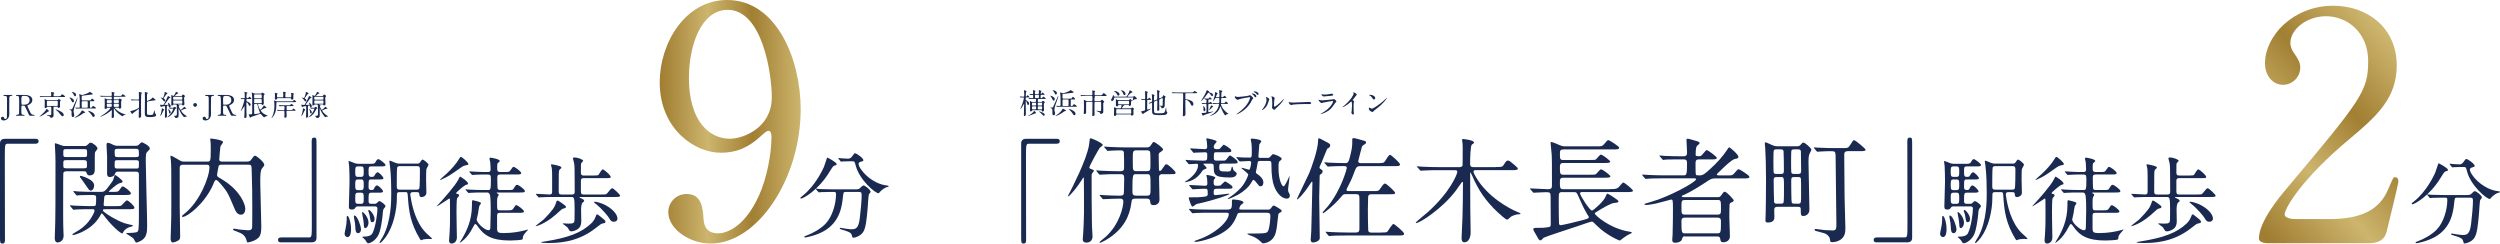<?xml version="1.0" encoding="UTF-8"?><svg id="_レイヤー_2" xmlns="http://www.w3.org/2000/svg" xmlns:xlink="http://www.w3.org/1999/xlink" viewBox="0 0 787.41 76.71"><defs><style>.cls-1{fill:#1a2950;}.cls-2{fill:url(#_名称未設定グラデーション_36-2);}.cls-3{fill:url(#_名称未設定グラデーション_36);}</style><linearGradient id="_名称未設定グラデーション_36" x1="706.72" y1="66.8" x2="759.24" y2="19.58" gradientUnits="userSpaceOnUse"><stop offset="0" stop-color="#9f7d31"/><stop offset=".34" stop-color="#cdb56d"/><stop offset=".66" stop-color="#a17f33"/><stop offset="1" stop-color="#cdb56d"/></linearGradient><linearGradient id="_名称未設定グラデーション_36-2" x1="207.79" y1="38.35" x2="252.19" y2="38.35" xlink:href="#_名称未設定グラデーション_36"/></defs><g id="Base"><g><g><g><g><path class="cls-1" d="M323.33,30.69c-.28,0-.28,.13-.28,.36,0,.38,0,.41,.12,.49,.7,.43,.95,.72,.95,1.08,0,.29-.17,.47-.29,.47-.2,0-.29-.34-.35-.57-.1-.35-.3-.75-.37-.75,0,0-.05,0-.05,.06,0,.66,.05,3.54,.05,4.13s-.36,.59-.41,.59c-.22,0-.22-.21-.22-.27,0-.55,.09-2.99,.09-3.49,0-.03,0-.08-.04-.08s-.06,.05-.09,.11c-.2,.41-.92,1.55-1.05,1.55-.02,0-.04,0-.04-.04,0-.02,0-.03,.06-.14,.46-.9,1.07-2.84,1.07-3.29,0-.21-.14-.21-.36-.21-.1,0-.59,.04-.65,.04-.04,0-.05-.02-.08-.05l-.17-.21s-.05-.04-.05-.06c0-.02,.02-.02,.04-.02,.17,0,.93,.06,1.09,.06,.3,0,.3-.09,.3-.6,0-.38-.02-.92-.06-1.18-.02-.13-.03-.2-.03-.22,0-.03,0-.04,.06-.04,.04,0,.31,.09,.37,.11,.33,.1,.37,.18,.37,.27,0,.1-.04,.13-.15,.23-.07,.06-.08,1.16-.08,1.28,0,.04,0,.13,.09,.13,.09,0,.16-.05,.22-.13,.18-.26,.2-.3,.26-.3,.14,0,.58,.47,.58,.55,0,.13-.14,.13-.45,.13h-.42Zm.53,5.81s-.05-.03-.05-.04c0-.02,.16-.1,.2-.11,.66-.33,1.23-.74,1.65-1.33,.04-.06,.07-.1,.1-.1s.59,.56,.59,.64c0,.09-.04,.09-.42,.18-.09,.02-1.72,.76-2.07,.76Zm2.17-4.41c.22,0,.28-.05,.28-.53,0-.4-.13-.4-.36-.4h-.22c-.41,0-.99,0-1.31,.03-.03,0-.15,.02-.19,.02-.03,0-.04-.02-.08-.05l-.17-.21s-.04-.04-.04-.06c0-.02,.02-.02,.03-.02,.16,0,.95,.05,1.13,.05,.31,0,.31-.08,.31-.6,0-.31,0-.45-.25-.45-.1,0-.58,.04-.66,.04-.03,0-.05-.02-.08-.05l-.17-.21s-.04-.05-.04-.06,.02-.02,.03-.02c.13,0,.76,.04,.9,.04,.25,0,.25-.14,.25-.41,0-.13-.02-.32-.04-.54,0-.04-.03-.16-.03-.19s0-.06,.07-.06c.03,0,.48,.12,.56,.13,.15,.04,.21,.05,.21,.13,0,.04-.13,.14-.14,.17-.04,.04-.07,.11-.07,.47,0,.15,0,.31,.27,.31h.73c.27,0,.27-.14,.27-.41,0-.12-.05-.73-.05-.76,0-.04,.05-.04,.07-.04,.04,0,.79,.13,.79,.3,0,.05-.16,.22-.18,.28-.03,.07-.04,.5-.04,.55,0,.04,.02,.06,.05,.06,.06,0,.15-.11,.17-.13,.04-.04,.2-.33,.27-.33,.05,0,.75,.47,.75,.63,0,.06,0,.09-.46,.09h-.55c-.25,0-.29,.03-.29,.81,0,.06,0,.25,.24,.25,.13,0,.19-.04,.29-.14,.25-.3,.28-.33,.38-.33,.11,0,.71,.45,.71,.6,0,.12-.12,.12-.37,.12h-1.69c-.43,0-.43,.07-.43,.74,0,.17,.09,.19,.23,.19h.88c.07,0,.13-.02,.19-.06,.04-.04,.22-.3,.29-.3,0,0,.64,.28,.64,.52,0,.06-.04,.11-.19,.2-.11,.05-.13,.1-.13,.24,0,.27,0,.65,0,.93,0,.17,.06,1.01,.06,1.07,0,.33-.43,.45-.52,.45-.14,0-.13-.06-.15-.26-.02-.18-.17-.18-.33-.18h-2.56c-.08,0-.13,0-.22,.11-.06,.1-.19,.27-.44,.27-.17,0-.21-.07-.21-.24,0-.16,.03-.95,.03-1.13,0-.34,0-.46-.04-1.5,0-.04-.02-.3-.02-.35,0-.04,.03-.06,.05-.06,.07,0,.41,.22,.49,.26,.1,.04,.16,.04,.23,.04h.85Zm-.72,.23c-.28,0-.28,.06-.28,.66,0,.26,.16,.26,.31,.26h.69c.13,0,.3,0,.3-.24,0-.61,0-.67-.31-.67h-.72Zm.04,1.16c-.3,0-.3,.1-.3,.43,0,.5,.05,.54,.31,.54h.66c.24,0,.33,0,.33-.63,0-.22,0-.34-.3-.34h-.7Zm1.61-2.56c.27,0,.27-.07,.27-.68,0-.27,0-.4-.28-.4h-.71c-.28,0-.28,.14-.28,.31,0,.68,0,.76,.27,.76h.73Zm.96,2.31c.3,0,.3-.11,.3-.34,0-.51,0-.58-.31-.58h-.75c-.3,0-.3,.09-.3,.55,0,.26,0,.37,.31,.37h.75Zm0,1.22c.31,0,.31-.12,.31-.39,0-.53,0-.58-.31-.58h-.76c-.3,0-.3,.1-.3,.41,0,.5,0,.56,.31,.56h.74Zm1.12,1.67c0,.18-.1,.34-.28,.34-.16,0-.2-.04-.5-.39-.16-.18-.68-.7-.95-.88-.02-.02-.05-.04-.05-.07s.04-.03,.05-.03c.17,0,.87,.23,1.28,.47,.05,.03,.46,.26,.46,.56Z"/><path class="cls-1" d="M331.47,35.18c0-.82,0-.89-.44-1.13-.04-.03-.29-.13-.29-.15,0-.04,.04-.04,.05-.04,.04,0,.42,.04,.5,.04,.16,0,.32,0,.47-.34,.3-.64,.85-1.83,1.47-3.28,0-.02,.03-.06,.07-.06,.03,0,.04,.04,.04,.06,0,.24-.36,1.21-.39,1.29-.27,.74-.86,2.32-.86,2.9,0,.15,.02,.32,.15,.82,.04,.12,.07,.31,.07,.5,0,.37-.24,.52-.42,.52-.43,0-.43-.34-.43-1.12Zm.74-3.92c0,.23-.1,.43-.3,.43-.24,0-.32-.18-.54-.62-.21-.43-.46-.74-.52-.8-.02-.02-.09-.09-.09-.11s.03-.03,.04-.03c.04,0,.29,.07,.4,.11,.41,.15,1.02,.48,1.02,1.02Zm.68-1.94c0,.22-.13,.45-.34,.45-.18,0-.22-.08-.41-.47-.07-.15-.2-.42-.5-.76,0-.02-.08-.1-.08-.11,0-.03,.03-.03,.04-.03,.21,0,.42,.08,.5,.11,.44,.17,.79,.41,.79,.8Zm2.85,5.52c0,.11-.04,.12-.36,.18-.16,.03-.2,.05-.54,.32-.71,.52-1.99,1.21-2.42,1.21-.02,0-.04,0-.04-.03,0-.02,.72-.5,.85-.59,.83-.6,1.28-1.29,1.4-1.54,.06-.14,.08-.17,.14-.17,.08,0,.37,.18,.49,.24,.44,.26,.49,.29,.49,.39Zm-3.04-1.44q-.04-.05-.04-.06s.02-.02,.03-.02c.16,0,.92,.05,1.1,.05,.09,0,.25-.04,.25-.25,0-2.31,0-3.12-.07-3.48,0-.06-.12-.36-.12-.43,0-.06,.05-.08,.1-.08,.03,0,.26,0,.52,.15,.08,.04,.16,.09,.31,.09,.25,0,2.06-.6,2.25-.86,.07-.1,.11-.13,.16-.13,.1,0,.95,.48,.95,.71,0,.15-.17,.15-.44,.15-.13,0-.18,0-.57,.07-.25,.05-.61,.1-1.9,.23-.49,.04-.5,.05-.54,.13-.04,.05-.04,.76-.04,1.15,0,.05,.03,.26,.29,.26h2.12c.35,0,.4-.03,.46-.09,.05-.07,.29-.5,.4-.5,.12,0,.75,.57,.75,.71,0,.12-.05,.12-.48,.12h-.68c-.05,0-.19,0-.25,.14-.02,.04-.02,1.48-.02,1.65,0,.08,0,.27,.23,.27,.05,0,.25,0,.32-.04,.08-.05,.35-.53,.47-.53,.14,0,.91,.49,.91,.68,0,.13-.16,.13-.48,.13h-4.4c-.22,0-.83,0-1.14,.03-.03,0-.16,.02-.19,.02s-.04-.02-.08-.06l-.17-.2Zm2.22-2.07c-.11,0-.26,.04-.26,.25v1.6c.04,.2,.21,.2,.26,.2h1.39c.1,0,.25-.04,.25-.26v-1.6c-.04-.19-.21-.19-.25-.19h-1.39Zm3.83,4.5c0,.31-.2,.45-.37,.45-.23,0-.32-.14-.48-.42-.27-.49-.76-.97-1.14-1.36-.02-.02-.11-.11-.11-.13,0-.03,.05-.03,.07-.03s.36,0,1.09,.4c.38,.21,.94,.58,.94,1.09Z"/><path class="cls-1" d="M345.01,32.06c-.28,0-.28,.07-.28,.47,0,.87,0,1.85,0,2.74,0,.14,.03,.72,.03,.84,0,.24-.05,.28-.28,.39-.08,.04-.17,.06-.24,.06-.2,0-.21-.09-.21-.23,0-.32,0-.42,.02-.86,.03-.71,.04-2.29,.04-3.09,0-.14,0-.32-.25-.32h-1.47c-.28,0-.28,.16-.28,.32v3.12c0,.24-.26,.41-.52,.41-.22,0-.22-.1-.22-.21,0-.12,.04-.67,.04-.78,.02-.56,.03-1.04,.03-1.17,0-.66,0-1.74-.03-1.93,0-.04-.03-.22-.03-.25s0-.13,.07-.13,.36,.17,.45,.23c.21,.12,.29,.16,.53,.16h1.43c.25,0,.25-.11,.25-.82,0-.15,0-.58-.05-.68-.05-.11-.12-.11-.18-.11h-1.95c-.69,0-.96,0-1.13,.03-.03,0-.16,.02-.19,.02-.04,0-.05-.02-.08-.05l-.17-.21s-.04-.04-.04-.06c0,0,.02-.02,.04-.02,.06,0,.34,.03,.4,.03,.44,.03,.81,.04,1.23,.04h1.82c.25,0,.27-.12,.27-.31v-.67c0-.07-.05-.48-.05-.5,0-.04,.06-.04,.09-.04,.07,0,.87,.13,.87,.29,0,.04-.19,.2-.2,.24-.03,.12-.04,.29-.03,.31,0,.61,0,.68,.27,.68h1.8c.19,0,.22,0,.39-.23,.31-.41,.34-.45,.42-.45,.13,0,.96,.64,.96,.79,0,.12-.18,.12-.48,.12h-3.24c-.11,0-.14,0-.14,.05,0,.04,.04,.05,.07,.08,.13,.09,.14,.1,.14,.14s-.16,.19-.18,.23c-.04,.13-.04,.67-.04,.84,0,.11,0,.26,.27,.26h1.37c.18,0,.28,0,.44-.18,.22-.23,.24-.26,.28-.26,.11,0,.73,.55,.73,.68,0,.07-.03,.09-.23,.27-.09,.08-.09,.21-.09,.53s.02,1.77,.02,2.06c0,.46,0,.59-.23,.76-.14,.1-.34,.21-.52,.21-.13,0-.13-.02-.27-.31-.1-.23-.3-.3-.88-.51-.09-.04-.25-.1-.25-.16,0-.03,.04-.04,.08-.04,.05,0,.88,.12,1.01,.12,.13,0,.29,0,.35-.2,.04-.1,.04-1.4,.04-1.62,0-1.09,0-1.11-.27-1.11h-1.55Z"/><path class="cls-1" d="M354.39,30.46c.4,0,.46,0,.86-.7,.21-.37,.52-1.03,.54-1.19,0-.15,.02-.17,.06-.17,.08,0,.85,.5,.85,.65,0,.09-.07,.1-.29,.14-.15,.03-.23,.04-.78,.6-.12,.12-.49,.49-.49,.57,0,.1,.08,.1,.23,.1h1.22c.29,0,.31,0,.39-.03,.04-.02,.19-.2,.23-.2,.1,0,.86,.55,.86,.83,0,.14-.11,.21-.23,.21-.04,0-.24-.03-.28-.03-.14,0-.29,.05-.59,.32-.15,.14-.18,.17-.23,.17s-.04-.04-.04-.06c0-.04,.24-.7,.24-.84s-.05-.14-.33-.14h-5.28c-.32,0-.37,0-.41,.24-.12,.61-.39,.89-.62,.89s-.34-.16-.34-.36c0-.13,.04-.18,.32-.65,.18-.3,.26-.64,.27-.83,0-.07,.02-.11,.04-.11,.08,0,.23,.39,.27,.45,.06,.1,.09,.12,.42,.12h3.14Zm-1.73,3.68c.2,0,.33,0,.44-.21,.09-.17,.16-.54,.16-.68,0-.16-.07-.16-.3-.16h-.54c-.19,0-.2,.03-.26,.2-.06,.19-.34,.19-.4,.19-.13,0-.26-.04-.29-.2-.02-.09,0-.58,0-.68,0-.07,0-.71,0-.96,0-.04-.04-.24-.04-.29,0-.04,.02-.1,.07-.1,.09,0,.44,.22,.53,.25,.1,.04,.15,.04,.32,.04h2.8c.38,0,.41,0,.49-.06,.05-.04,.27-.33,.35-.33,.12,0,.51,.44,.51,.59,0,.07-.04,.1-.15,.16-.11,.06-.11,.11-.11,.51,0,.14,0,.62-.04,.7-.11,.22-.31,.26-.42,.26-.13,0-.16-.05-.21-.18-.04-.09-.12-.11-.22-.11h-1.01c-.23,0-.31,.07-.38,.15-.13,.15-.58,.67-.58,.79,0,.1,.12,.1,.24,.1h2.25c.19,0,.37,0,.43-.03,.05-.03,.25-.26,.31-.26s.55,.3,.55,.47c0,.08-.02,.1-.14,.21-.04,.04-.05,.16-.05,.23,0,.14,.04,.86,.04,1.03,0,.24,0,.33-.13,.46-.12,.12-.28,.2-.41,.2-.18,0-.19-.11-.21-.29-.02-.12-.13-.12-.22-.12h-4.23c-.16,0-.19,.06-.23,.19-.06,.22-.25,.31-.46,.31-.27,0-.27-.21-.27-.29,0-.06,.05-1.17,.05-1.4,0-.13-.03-.76-.03-.9,0-.05,0-.13,.08-.13,.09,0,.4,.14,.59,.23,.14,.07,.23,.08,.41,.08h.69Zm-1.67-5.46c.95,0,1.62,.58,1.62,1.02,0,.25-.2,.41-.39,.41-.21,0-.3-.19-.37-.35-.24-.52-.66-.8-.77-.87-.19-.12-.21-.13-.19-.17,0-.03,.06-.04,.1-.04Zm.86,5.71c-.12,0-.19,0-.25,.09-.04,.06-.04,.86-.04,1.03,0,.15,0,.3,.26,.3h4.21c.24,0,.27-.12,.27-.26,0-.13,0-.97-.02-1.03-.04-.13-.19-.13-.25-.13h-4.19Zm.59-2.6c-.12,0-.29,0-.29,.26,0,.81,.02,.81,.27,.81h2.93c.27,0,.27-.07,.27-.56,0-.43,0-.51-.29-.51h-2.89Zm2.06-2.21c0,.22-.13,.37-.31,.37-.25,0-.35-.26-.4-.41-.09-.25-.23-.56-.55-.93-.03-.03-.14-.16-.14-.19,0-.04,.05-.04,.07-.04,.3,0,1.32,.48,1.32,1.2Z"/><path class="cls-1" d="M361.58,31.44c-.1,0-.21,.03-.24,.14-.02,.06-.03,2-.03,2.17,0,.07,0,.47,0,.56,0,.04,0,.22,.13,.22,.09,0,1-.31,1.03-.31,0,0,.04,0,.04,.03,0,.16-2.08,1.29-2.29,1.46-.03,.04-.15,.24-.21,.24-.11,0-.61-.67-.61-.8,0-.06,.1-.08,.15-.09,.05,0,.41-.1,.5-.13,.51-.13,.58-.15,.61-.25,.02-.06,.02-2.54,.02-2.92,0-.21-.03-.31-.24-.31-.05,0-.35,0-.53,.02-.02,0-.22,.02-.23,.02-.03,0-.04-.02-.07-.05l-.15-.21s-.04-.04-.04-.06c0-.02,.02-.02,.04-.02,.03,0,.16,.02,.19,.02,.18,.02,.58,.04,.79,.04,.11,0,.22,0,.24-.13,0-.04,0-1.07,0-1.25,0-.12-.02-.73-.03-.86,0-.03-.03-.17-.03-.21s.02-.07,.07-.07c.1,0,.85,.21,.85,.32,0,.04-.14,.17-.16,.21-.08,.16-.08,1.26-.08,1.49,0,.44,0,.5,.12,.5,.13,0,.18-.04,.28-.17,.18-.24,.21-.27,.27-.27,.08,0,.6,.46,.6,.58,0,.1-.04,.1-.38,.1h-.63Zm3.84-.28c-.32,.14-.32,.22-.32,.92,0,.38,.04,2.05,.04,2.39,0,.13,0,.42-.45,.42-.22,0-.22-.17-.22-.25,0-.14,.04-1.56,.04-1.85,0-.37,0-.67,0-.95,0-.1,0-.21-.11-.21-.02,0-.05,0-.1,.03l-.56,.25c-.25,.12-.27,.26-.27,.45,0,2.01,0,2.05,0,2.27,.03,1.02,.07,1.06,1.67,1.06s1.68-.13,1.91-1.03c.03-.13,.13-.8,.19-.8,.04,0,.07,.1,.07,.23,0,.26,.06,1.04,.22,1.2,.14,.13,.15,.15,.15,.21,0,.16-.23,.48-.57,.62-.28,.12-1.12,.14-2.07,.14-2.12,0-2.18-.3-2.18-1.57,0-.34,0-1.85,0-2.15,0-.06,0-.18-.11-.18s-.59,.3-.6,.3c-.02,0-.03,0-.07-.03l-.23-.13s-.05-.04-.05-.05c.22-.08,.53-.21,.67-.26,.39-.16,.39-.22,.39-.74,0-.15,0-.55-.03-1.14,0-.09-.06-.47-.06-.54,0-.04,0-.09,.04-.09,.02,0,.56,.14,.59,.15,.17,.04,.25,.07,.25,.15,0,.04-.12,.17-.13,.2-.04,.13-.06,.24-.06,.57,0,.11,0,.6,0,.71s.02,.21,.14,.21c.03,0,.05,0,.14-.04l.54-.23c.2-.09,.21-.25,.21-.45,0-1.28,0-1.7-.04-2.12,0-.05-.06-.31-.06-.36,0-.04,0-.08,.04-.08,.09,0,.59,.17,.68,.19,.13,.04,.22,.09,.22,.14s-.2,.23-.21,.27c-.03,.15-.04,.4-.04,.62v1.09c0,.1,0,.25,.13,.25,.05,0,.1,0,.18-.04l.55-.24c.23-.1,.25-.18,.32-.43,.07-.23,.07-.26,.14-.26,.04,0,.31,.17,.39,.22,.31,.21,.34,.22,.34,.3s-.23,.34-.23,.41c-.07,.36,0,2.33-.13,2.71-.14,.36-.59,.5-.75,.5-.21,0-.21-.07-.22-.22-.02-.22-.31-.45-.48-.5-.03,0-.09-.03-.09-.06s.02-.04,.04-.04c.1,0,.53,.04,.62,.04,.25,0,.28-.04,.3-.16,.03-.21,.04-1.64,.04-1.87,0-.33,0-.42-.17-.42-.03,0-.05,0-.13,.04l-.54,.24Z"/><path class="cls-1" d="M370.69,29.34c-.79,0-1.05,.02-1.13,.03-.04,0-.16,.03-.19,.03s-.05-.02-.08-.05l-.18-.22s-.04-.04-.04-.05c0-.02,0-.03,.04-.03,.06,0,.33,.04,.4,.04,.44,.03,.81,.03,1.23,.03h4.57c.4,0,.45,0,.58-.15,.25-.3,.28-.33,.36-.33,.06,0,.85,.49,.85,.59,0,.12-.13,.13-.49,.13h-2.98c-.1,0-.23,0-.27,.16-.02,.07-.02,1.14-.02,1.29,0,.42,.03,.43,.36,.47,1.04,.13,2.17,.58,2.17,1.46,0,.3-.11,.56-.38,.56-.23,0-.27-.11-.49-.56-.5-1.06-1.4-1.34-1.52-1.34-.1,0-.14,.08-.14,.18v1.53c0,.19,.04,2.34,.04,2.73,0,.26-.02,.42-.18,.58-.11,.09-.31,.21-.4,.21-.04,0-.27-.04-.27-.34,0-.1,.04-.53,.04-.62,.05-1.58,.08-3.94,.08-5.55,0-.66,0-.74-.27-.74h-1.69Z"/><path class="cls-1" d="M381.09,29.16c.59,.21,.99,.35,.99,.77,0,.17-.14,.34-.3,.34-.14,0-.18-.05-.51-.5-.18-.25-.5-.58-.64-.58-.06,0-.11,.04-.17,.12-1.52,2.17-2.13,2.53-2.18,2.53-.03,0-.03-.02-.03-.03,0-.04,.27-.45,.32-.53,1.03-1.54,1.38-2.45,1.42-2.62,.06-.25,.08-.28,.13-.28,.02,0,.73,.32,.73,.52,0,.04-.03,.06-.03,.09,0,.07,.03,.08,.26,.16Zm-.19,2.14c-.31,0-.31,.13-.31,.5,0,.58,0,.65,.18,.65,.07,0,.13-.06,.26-.24,.07-.09,.14-.15,.2-.15,.1,0,.59,.43,.59,.55s-.19,.12-.49,.12h-.45c-.31,0-.31,.11-.31,.51v1.93c.02,.1,.08,.15,.2,.15,.05,0,1.21-.21,1.31-.21,.03,0,.05,0,.05,.02,0,.08-.77,.36-1.02,.45-1.16,.41-1.29,.46-1.62,.56-.27,.08-.3,.11-.46,.25-.02,.02-.07,.07-.13,.07-.15,0-.43-.76-.43-.8,0-.07,.05-.1,.11-.1,.04,0,.23,.03,.26,.03,.66,0,1.1-.11,1.13-.22,.04-.08,.04-1.04,.04-1.21,0-.17,0-1.17-.02-1.26-.03-.14-.11-.18-.26-.18-.25,0-.65,.03-.82,.04-.02,0-.11,0-.13,0-.04,0-.05-.02-.08-.05l-.17-.21s-.04-.04-.04-.06c0,0,.02-.02,.04-.02,.05,0,.28,.03,.32,.03,.11,0,.77,.04,.9,.04,.25,0,.25-.08,.25-.76,0-.3,0-.41-.2-.41-.04,0-.21,.03-.24,.03s-.05-.03-.08-.06l-.18-.21s-.04-.05-.04-.06c0,0,.02-.02,.04-.02,.18,0,.97,.06,1.13,.06,.19,0,.24-.02,.35-.17,.18-.24,.22-.24,.26-.24,.14,0,.59,.43,.59,.53,0,.13-.19,.13-.48,.13h-.27Zm-1.59,3.72c-.23,0-.25-.24-.25-.35,0-.4,0-.71-.03-1.06,0-.04-.03-.19-.03-.22,0-.02,0-.05,.03-.05,.06,0,.63,.62,.63,1.19,0,.24-.15,.5-.35,.5Zm2.75-1.44c0,.06-.03,.08-.23,.18-.11,.05-.86,.96-1.05,.96-.03,0,0-.04,.2-.44,.15-.3,.36-.77,.39-.87,.04-.17,.07-.23,.13-.23,.04,0,.06,0,.3,.13,.05,.03,.28,.15,.28,.27Zm1.76-2.95c.26,0,.26-.1,.26-.52,0-.29,0-.64-.07-1.29,0-.06-.06-.31-.06-.36s.07-.05,.11-.05c.05,0,.45,.08,.54,.1,.2,.04,.38,.08,.38,.24,0,.1-.03,.12-.21,.26-.09,.07-.1,.95-.1,1.26,0,.22,0,.36,.26,.36,.31,0,.33-.03,.41-.16,.16-.29,.22-.32,.28-.32,.1,0,.67,.46,.67,.59,0,.12-.18,.12-.49,.12h-.85c-.19,0-.3,.03-.31,.23-.02,.24-.04,.83-.06,1.19,0,.22,.14,.22,.27,.22h.41c.38,0,.42,0,.56-.19,.2-.3,.23-.33,.29-.33,.17,0,.68,.54,.68,.63,0,.13-.19,.13-.49,.13h-1.54c-.08,0-.2,0-.2,.17,0,.08,.31,1.33,1.89,2.6,.05,.04,.44,.31,.51,.35-.05,.04-.46,.11-.54,.14-.13,.05-.32,.14-.39,.29-.02,.04-.04,.08-.06,.08-.21,0-.61-.76-.76-1.04-.45-.89-.5-1.05-.67-1.57-.04-.13-.06-.19-.12-.19-.05,0-.05,.03-.13,.23-.36,1.01-1.09,1.84-2.04,2.3-.16,.08-.84,.4-1.04,.4-.02,0-.05,0-.05-.03,0-.05,.07-.09,.27-.19,2.15-1.07,2.5-3.11,2.5-3.36,0-.19-.12-.19-.33-.19-.46,0-.95,0-1.25,.03-.03,0-.16,.02-.19,.02s-.04-.02-.08-.05l-.17-.21s-.04-.04-.04-.06c0,0,0-.02,.03-.02,.06,0,.34,.03,.4,.03,.41,.02,.82,.04,1.23,.04h.23c.23,0,.29,0,.29-1.39,0-.26-.14-.26-.24-.26h-.74c-.26,0-.28,.04-.5,.41-.09,.16-.36,.62-.48,.62-.02,0-.03-.02-.03-.03,0-.05,.41-1.26,.47-1.5,.12-.45,.14-.78,.17-1.21,0-.07,.02-.14,.09-.14,.05,0,.75,.32,.75,.44,0,.05-.22,.21-.24,.25-.03,.04-.31,.7-.31,.8,0,.13,.11,.13,.21,.13h.61Z"/><path class="cls-1" d="M389.12,30.35c.16,.08,.52,.19,.75,.19,.37,0,3.01-.25,3.39-.42,.28-.13,.31-.14,.38-.14,.2,0,.34,.13,.62,.37,.4,.36,.46,.46,.46,.58,0,.12-.04,.16-.21,.32-.14,.13-.18,.21-.35,.57-1.41,2.94-4.56,4.2-4.65,4.2-.04,0-.06-.04-.06-.05,0-.04,.03-.05,.12-.12,1.57-1.1,2.84-2.29,3.56-3.56,.44-.77,.61-1.43,.61-1.52,0-.15-.15-.16-.2-.16-.09,0-2.69,.43-3.24,.65-.07,.03-.38,.2-.45,.2-.21,0-.93-.45-.93-.95,0-.17,.03-.2,.08-.2,.02,0,.1,.05,.12,.05Zm6.6-.04c0,.13-.12,.34-.28,.34-.14,0-.22-.09-.46-.43-.14-.2-.23-.3-.59-.58-.04-.03-.13-.11-.13-.14s.08-.06,.16-.06c.64,0,1.29,.47,1.29,.88Zm.68-.68c0,.1-.07,.27-.23,.27-.2,0-.31-.16-.46-.37-.14-.18-.47-.42-.75-.55-.09-.05-.12-.08-.12-.11,0-.09,.27-.09,.34-.09,.38,0,1.22,.27,1.22,.85Z"/><path class="cls-1" d="M399.17,32.97c-.54,1.17-1.49,1.71-1.67,1.71-.04,0-.04-.03-.04-.04,0-.07,.29-.39,.36-.48,.99-1.36,1.09-2.34,1.09-2.64,0-.23,0-.33-.15-.77-.02-.06-.04-.12-.04-.16,0-.03,0-.04,.04-.04,.06,0,1.02,.31,1.02,.77,0,.03-.46,1.32-.61,1.67Zm1.46,.84s.04-.28,.05-.32c.03-.17,.04-.88,.04-1.11,0-1.1-.11-1.47-.17-1.69-.02-.04-.12-.28-.12-.32,0-.04,.04-.04,.05-.04,.04,0,.99,.16,.99,.63,0,.11-.13,.58-.14,.68-.04,.24-.07,1.33-.07,1.63,0,.12,0,.3,.17,.3,.27,0,1.1-.59,1.96-1.47,.15-.15,.92-.96,.95-.96,.02,0,.04,.02,.04,.04,0,.07-.52,1.19-2.1,2.58-.47,.41-.56,.5-.62,.58-.15,.17-.23,.23-.3,.24-.26,.04-.74-.49-.74-.74Z"/><path class="cls-1" d="M412.14,32.1c.05,0,.15,0,.2,0,.55,0,.63,.33,.63,.4,0,.25-.37,.28-.75,.28-.21,0-1.11-.02-1.29-.02-1.24,0-3.3,.12-3.52,.16-.11,.02-.59,.16-.7,.16-.39,0-.8-.56-.8-.86,0-.05,.03-.11,.07-.11s.26,.1,.31,.11c.15,.04,.52,.08,1.1,.08,.3,0,3.44-.12,4.75-.19Z"/><path class="cls-1" d="M416.33,35.63c2.81-1.51,3.55-3.46,3.55-3.65,0-.11-.06-.17-.19-.17-.31,0-2.57,.4-2.96,.51-.06,.02-.35,.15-.41,.15-.39,0-1.03-.77-1.03-1.03,0-.03,.03-.05,.05-.05s.14,.06,.16,.07c.17,.07,.51,.15,.89,.15,.74,0,2.53-.23,2.86-.27,.02,0,.61-.05,.62-.05,.04-.02,.22-.1,.26-.1,.15,0,.79,.53,.79,.74,0,.13-.04,.17-.24,.34-.15,.13-.24,.26-.49,.64-.71,1.08-1.27,1.76-2.54,2.4-.8,.41-1.51,.58-1.59,.58-.07,0-.08-.05-.08-.07,0-.02,0-.04,.02-.05,.02-.02,.27-.13,.32-.16Zm.23-5.89c.14,.04,.35,.04,.48,.04,.42,0,1.02-.02,1.44-.1,.14-.03,.76-.18,.88-.18,.15,0,.55,.08,.55,.34,0,.28-.31,.31-.84,.35-.14,.02-2.08,.19-2.14,.19-.48,0-.75-.61-.75-.67,0-.04,.02-.06,.05-.06,.05,0,.27,.09,.32,.1Z"/><path class="cls-1" d="M426.1,31.59c.35,.22,.39,.25,.39,.33,0,.05-.1,.31-.11,.36-.04,.16-.05,.35-.05,1.59,0,.24,0,.73,.03,1.08,0,.11,.06,.63,.06,.75,0,.09,0,.4-.22,.4-.25,0-.56-.39-.56-.63,0-.09,.09-.49,.1-.58,.05-.49,.09-1.18,.09-1.66,0-.32,0-1.27-.23-1.27-.05,0-.08,.04-.15,.11-.88,.85-2.39,1.72-2.56,1.72-.03,0-.04-.02-.04-.05,0-.03,0-.04,.03-.06,.23-.21,.49-.41,.63-.54,2.12-1.82,2.83-3.35,2.83-3.6,0-.09-.03-.17-.07-.25,0-.02-.06-.13-.06-.14,0-.04,.04-.07,.09-.07,.13,0,1.04,.38,1.04,.72,0,.09-.05,.15-.08,.18-.24,.2-.28,.25-.61,.74-.15,.22-.44,.54-.61,.76,0,.05,.03,.09,.08,.13Z"/><path class="cls-1" d="M433.49,34.29c-.23,.17-.69,.51-.88,.74-.17,.21-.19,.23-.32,.23-.49,0-1.15-.58-1.15-.94,0-.06,0-.48,.09-.48,.04,0,.23,.15,.27,.17,.12,.07,.41,.21,.61,.21,.44,0,2.83-1.59,4.32-3.07,.14-.14,.4-.4,.41-.4s.04,.03,.04,.05c0,.08-1.05,1.76-3.39,3.49Zm-.74-2.96c-.24,0-.33-.14-.63-.59-.31-.46-.57-.59-.82-.74-.04-.02-.08-.04-.08-.08s.07-.08,.2-.08c.96,0,1.72,.51,1.72,1.04,0,.27-.15,.45-.39,.45Z"/></g><g><path class="cls-1" d="M332.78,43.71c.69,0,1.01,.22,1.01,.76s-.29,.8-1.01,.8h-8.65c-.98,0-.98,.22-.98,4.56,0,4.05,.04,22.03,.04,25.72,0,.83-.18,1.16-.76,1.16-.8,0-.8-.25-.8-2.39v-29.12c0-1.01,.58-1.48,1.56-1.48h9.59Z"/><path class="cls-1" d="M344.15,54.42c-.25,.29-.33,.4-.33,.9,0,5.03,0,10.93,.11,15.85,0,.51,.18,2.82,.18,3.29,0,1.19-.76,1.95-1.92,1.95-.65,0-1.16-.22-1.16-1.08,0-.29,.11-1.59,.14-1.84,.04-.43,.25-4.78,.25-6.37s0-10.09-.04-10.78c0-.25,0-.43-.15-.43-.07,0-.11,.11-.58,.87-1.59,2.46-2.6,3.55-3.51,4.52-.15,.14-.51,.54-.62,.54-.07,0-.14-.04-.14-.15,0-.14,.54-1.01,.61-1.19,.4-.8,5.25-10.09,6.01-14.8,.11-.72,.11-.8,.22-1.74,.04-.29,.14-.4,.36-.4,.29,0,3.73,1.48,3.73,2.06,0,.22-.07,.29-.87,.87-.33,.29-3.33,5.82-3.33,6.22,0,.36,.18,.4,.94,.69,.33,.11,.47,.14,.47,.36,0,.18-.07,.25-.4,.65Zm22.14,.43c-.69,0-1.23,.07-1.23,1.05,0,1.08,.14,6.01,.14,6.98,0,1.56-1.45,1.74-1.77,1.74-1.05,0-1.09-.47-1.16-1.19-.11-.87-.69-.87-1.16-.87h-3.51c-1.09,0-1.12,.25-1.3,1.63-.51,3.51-2.13,8.07-8.21,11.54-.51,.29-1.52,.76-1.63,.76s-.18-.11-.18-.18c0-.18,1.7-1.45,1.99-1.74,4.45-4.05,5.54-9.55,5.54-11.03,0-.9-.54-.98-1.09-.98-.58,0-3.47,.07-4.67,.15-.11,0-.47,.04-.54,.04-.11,0-.18-.07-.33-.22l-.69-.83c-.07-.07-.14-.14-.14-.25,0-.04,.07-.07,.14-.07,.25,0,1.38,.11,1.59,.11,1.48,.07,3.18,.14,4.63,.14,1.12,0,1.3-.22,1.3-1.52,0-.58,.07-3.11,.07-3.62,0-1.23-.04-1.63-1.16-1.63h-1.12c-.83,0-3.33,0-4.59,.11-.11,0-.65,.07-.76,.07s-.18-.07-.33-.22l-.69-.83c-.07-.11-.14-.18-.14-.25s.04-.07,.11-.07c.25,0,1.38,.11,1.63,.11,1.63,.07,3.26,.14,4.96,.14h.9c1.12,0,1.16-.4,1.16-1.38,0-.65,0-4.27-.07-4.56-.07-.51-.51-.62-.9-.62-.98,0-2.5,.04-3.36,.11-.14,0-.69,.07-.8,.07s-.18-.07-.29-.22l-.72-.83c-.07-.07-.15-.18-.15-.25,0-.04,.04-.07,.11-.07,.25,0,1.37,.11,1.63,.11,1.63,.07,3.26,.15,4.96,.15h6.73c.65,0,.94-.11,1.45-.91,.47-.69,.51-.8,.76-.8,.43,0,2.93,1.85,2.93,2.35,0,.15-.07,.33-.87,.87-.4,.25-.51,.36-.51,.94,0,.33,.07,4.38,.07,4.45,0,.18,.04,.51,.33,.51,.33,0,.72-.58,.87-.87,.76-1.12,.83-1.23,1.19-1.23,.54,0,2.86,2.21,2.86,2.61,0,.51-.18,.51-1.92,.51h-2.06Zm-8.39,0c-1.12,0-1.23,0-1.23,5.43,0,1.08,.29,1.34,1.16,1.34h3.36c1.19,0,1.19-.29,1.19-2.82,0-3.94-.04-3.94-1.19-3.94h-3.29Zm.04-7.49c-1.16,0-1.16,.33-1.16,3s0,3.04,.29,3.29c.25,.25,.62,.25,.87,.25h3.29c1.12,0,1.12-.36,1.12-2.42,0-1.23,0-3.33-.11-3.62-.18-.51-.72-.51-1.01-.51h-3.29Z"/><path class="cls-1" d="M384.89,51.56c-.47,0-.87,0-.87,.83,0,1.48,0,1.63,2.42,1.63,.58,0,1.05,0,1.23-.36,.11-.14,.22-1.19,.4-1.19,.07,0,.11,.07,.14,.11,.04,.14,.22,.94,.33,1.08s.98,.69,.98,.9c0,1.34-1.66,1.34-2.1,1.34-5.14,0-5.14-.98-5.14-3.55,0-.65-.25-.8-.87-.8h-2.13c-.14,0-.25,0-.25,.11,0,.15,1.01,.98,1.01,1.23,0,.18-.11,.22-.58,.4-.43,.15-.58,.29-.69,.43-.69,1.01-.8,1.16-1.56,1.88-1.59,1.52-4.02,1.88-4.02,1.77s.04-.14,.47-.4c1.74-1.12,3.69-2.97,3.69-4.96,0-.36-.25-.43-.51-.43-.33,0-2.03,.14-2.28,.14-.11,0-.18-.07-.33-.22l-.69-.83q-.14-.18-.14-.25c0-.07,.07-.07,.11-.07,.18,0,1.12,.07,1.3,.11,.51,.04,3.4,.14,4.2,.14,1.23,0,1.23-.18,1.23-1.81,0-.4,0-.83-.58-.83-.65,0-2.53,.07-3.11,.11-.07,0-.43,.07-.51,.07-.15,0-.22-.07-.33-.25l-.69-.83c-.14-.14-.18-.18-.18-.22,0-.07,.07-.11,.14-.11,.65,0,3.8,.25,4.52,.25,.65,0,.72-.4,.72-.8,0-.29-.07-1.05-.11-1.56,0-.14-.18-.72-.18-.87,0-.04,.04-.18,.25-.18,.04,0,3,.51,3,1.01,0,.14-.07,.22-.61,.87-.18,.18-.29,.47-.29,.72,0,.8,.54,.8,1.27,.8,.25,0,.47,0,.69-.18,.22-.18,1.05-1.23,1.19-1.23s2.39,1.3,2.39,1.81c0,.58-.18,.58-1.74,.58h-3c-.76,0-.76,.18-.76,1.7,0,.54,0,.94,.83,.94h2.17c.29,0,.54,0,.8-.22,.22-.22,1.09-1.45,1.27-1.45,.15,0,2.42,1.52,2.42,2.06s-.22,.54-1.92,.54h-3.04Zm-10.2,7.02q-.14-.18-.14-.25s.04-.07,.11-.07c.76,0,4.16,.25,4.85,.25s.76-.36,.76-.62c0-.07,0-.72-.07-1.56,0-.14-.22-.87-.22-1.05,0-.11,.04-.18,.18-.18s2.64,.4,2.64,.87c0,.11-.36,.51-.43,.58-.11,.14-.11,.58-.11,.8,0,.69,.04,1.16,.87,1.16,.94,0,1.05,0,1.27-.11,.25-.14,1.27-1.27,1.45-1.27,.15,0,2.35,1.27,2.35,1.77,0,.54-.18,.54-1.95,.54h-3.04c-.94,0-.94,.36-.94,1.3,0,.36,0,.72,.58,.72,.11,0,1.45-.14,1.7-.18,.4-.04,2.24-.29,2.46-.29,.07,0,.22,.04,.22,.11,0,.25-4.67,1.92-9.84,3.04-.29,.04-.58,.11-.69,.22-.9,.65-1.01,.72-1.12,.72-.43,0-1.16-2.53-1.16-2.68,0-.25,.14-.25,.36-.25,2.32,0,3.08,0,4.85-.25,.29-.04,.76-.22,.76-.65,0-1.63,0-1.81-.9-1.81-.98,0-2.53,.11-3.26,.15-.07,0-.43,.04-.51,.04-.11,0-.18-.07-.33-.22l-.69-.83Zm24.49,7.45c.58,0,.83,0,1.19-.54,.22-.33,.54-.76,.83-.76,.14,0,2.5,1.23,2.5,1.7,0,.22-.33,.4-.47,.51-.58,.29-.58,.36-.65,.98-.4,3.73-.47,4.12-.76,5.32-.87,3.29-3.83,3.4-4.02,3.4s-.25-.07-.9-.69c-.9-.87-1.99-1.41-3.15-1.81-.15-.07-.87-.33-.87-.47,0-.07,.04-.11,.11-.11h1.52c4.41,0,4.52-.22,4.85-.76,.51-.83,.76-3.73,.76-4.81,0-.94-.58-.98-1.12-.98h-7.96c-1.05,0-1.19,.14-1.34,.54-.4,1.01-.76,1.99-1.74,3.29-2.86,3.76-10.17,5.35-11.47,5.35-.11,0-.29-.07-.29-.18s.58-.33,.8-.4c6.04-1.99,10.02-6.08,10.02-8.18,0-.43-.29-.43-1.16-.43h-4.85c-1.05,0-2.82,0-4.31,.07-.11,0-.98,.11-1.05,.11-.11,0-.18-.07-.33-.25l-.69-.83c-.14-.14-.14-.18-.14-.22,0-.07,.07-.11,.11-.11,.25,0,1.34,.14,1.59,.14,1.05,.04,2.93,.11,4.99,.11h5.21c1.63,0,1.63-.36,1.63-2.86,0-.11,0-.33,.4-.33s3.22,.22,3.22,.94c0,.22-.07,.25-.65,.65-.36,.25-.65,.98-.65,1.3,0,.29,.14,.29,.8,.29h8.03Zm0-16.28c.25,0,.58,0,.98-.47,.54-.65,.62-.72,.87-.72,.4,0,2.68,.87,2.68,1.52,0,.11-.4,.47-.51,.54-.47,.36-.51,.4-.51,2.46,0,3.58,1.09,5.61,1.56,5.61,.58,0,1.77-3.15,1.85-3.15s.07,.07,.07,.15c0,.47-.47,3.4-.47,4.05,0,.29,.04,.54,.14,.76,.4,.76,.43,.83,.43,1.05,0,.33-.18,1.01-.98,1.01-1.59,0-3.22-1.77-4.02-4.02-.43-1.27-.83-2.93-.83-7.09,0-.65-.29-.76-.76-.76h-2.89c-.65,0-.69,.43-.72,.9-.04,.4-.51,2.57-.51,2.57,0,.25,.07,.43,.33,.58,.83,.54,2.03,1.52,2.03,2.71,0,.62-.25,1.23-.9,1.23-.4,0-.47-.11-1.19-1.05-.11-.18-.8-.98-1.01-.98-.14,0-.25,.07-.29,.18-.83,1.41-1.23,2.13-3.18,3.58-2.03,1.48-4.38,2.28-4.56,2.28-.04,0-.11,0-.11-.07s.22-.25,.36-.33c1.23-.83,2.17-1.45,3.73-3.08,1.52-1.63,2.39-4.02,2.39-4.2,0-.47-2.21-1.95-2.21-2.1,0-.04,.04-.07,.11-.07,.4,0,2.17,.62,2.32,.62,.47,0,.69-2.06,.69-2.24,0-.29-.18-.51-.51-.51-.47,0-2.75,.14-3,.14-.14,0-.22-.07-.33-.22l-.69-.83q-.15-.18-.15-.25c0-.07,.07-.07,.11-.07,.07,0,.14,0,.54,.04,.98,.11,2.57,.11,3.58,.11,.65,0,.65-.22,.65-2.21,0-.43,0-1.45-.11-2.32-.04-.14-.22-.98-.22-1.16,0-.29,.25-.29,.43-.29,.29,0,2.89,.25,2.89,.87,0,.18-.47,.72-.62,.94,0,.18-.29,3.51-.29,3.76,0,.51,.18,.51,.98,.51h1.85Z"/><path class="cls-1" d="M416.23,54.71c-.54,.36-.58,.4-.58,.76,0,1.05-.15,5.68-.15,6.66,0,2.03,.18,11.03,.18,12.88,0,1.01-1.77,1.37-2.06,1.37-.61,0-.8-.4-.8-.9,0-.43,.18-2.28,.18-2.68,.04-2.42,.36-13.13,.36-15.34,0-.11-.04-.25-.18-.25-.07,0-.51,.69-.8,1.12-2.03,3.11-3.62,4.49-3.8,4.49-.07,0-.11-.07-.11-.11,0-.18,3.36-6.98,3.83-8.07,.72-1.7,2.86-7.49,2.86-10.53,0-.22,0-.54,.29-.54,.18,0,.33,.07,1.74,.83,1.59,.83,1.77,.94,1.77,1.34,0,.58-.25,.72-.94,1.12-.07,.07-1.45,3.55-1.74,4.23-.61,1.34-.69,1.48-.69,1.59,0,.29,.14,.43,.33,.54,.51,.33,.65,.4,.65,.72s-.14,.62-.36,.76Zm18.85,18.52c1.38,0,1.74-.07,1.92-.29,.33-.4,1.48-2.42,1.92-2.42,.22,0,3.33,2.53,3.33,3.11,0,.54-.69,.54-1.95,.54h-16.28c-3.18,0-4.23,.07-4.59,.11-.11,0-.65,.07-.76,.07s-.18-.07-.33-.22l-.69-.83q-.15-.18-.15-.25c0-.07,.04-.07,.11-.07,.25,0,1.37,.11,1.59,.11,1.77,.07,3.29,.14,4.99,.14h2.89c1.01,0,1.09-.54,1.09-1.37v-9.15c0-1.27-.11-1.56-1.12-1.56h-3.11c-.69,0-.87,.04-1.41,.72-2.6,3.11-5.68,5.28-5.72,5.28-.11,0-.22-.07-.22-.18,0-.25,1.45-1.74,1.7-2.06,4.23-5.32,5.9-11.76,5.9-11.98,0-.62-.33-.62-1.34-.62-.43,0-3.08,.04-4.02,.11-.07,.04-.43,.07-.51,.07-.15,0-.22-.07-.33-.22l-.72-.83c-.11-.18-.15-.18-.15-.25s.04-.07,.15-.07c.18,0,1.12,.07,1.3,.11,1.34,.07,3.69,.14,4.99,.14,.98,0,1.19,0,1.88-3,.18-.76,.47-2.06,.47-3.29v-1.34c.04-.07,.18-.25,.47-.25,.51,0,2.82,.76,3.11,.8,.4,.07,.76,.18,.76,.58,0,.33-.18,.43-.76,.8-.22,.14-.47,.36-.54,.58-.04,.11-1.16,4.34-1.16,4.52,0,.62,.69,.62,1.01,.62h5.06c1.77,0,2.03-.04,2.5-.83,1.01-1.59,1.12-1.77,1.52-1.77,.25,0,3.08,2.46,3.08,3s-.69,.54-1.95,.54h-10.53c-.98,0-1.3,.18-1.85,1.7-.9,2.42-1.05,2.71-2.35,5.25-.07,.14-.18,.33-.18,.51,0,.4,.4,.4,.69,.4h7.74c1.59,0,1.7,0,2.28-.9,.47-.69,.98-1.48,1.41-1.48,.51,0,3.18,2.57,3.18,2.86,0,.51-.18,.51-1.92,.51h-5.39c-1.12,0-1.19,.43-1.19,1.37,0,.54-.07,2.97-.07,3.44,0,.98,.04,6.19,.11,6.58,.07,.54,.43,.69,1.05,.69h3.08Z"/><path class="cls-1" d="M471.12,52.61c1.66,0,2.06,0,2.46-.62,.8-1.3,.91-1.41,1.38-1.41,.43,0,.65,.18,2.21,1.52,.51,.47,.9,.83,.9,.98,0,.51-.83,.51-2.03,.51h-11.22c-.29,0-.72,0-.72,.47,0,.36,.51,1.27,.76,1.7,3.69,6.4,10.85,10.06,12.7,10.82,1.19,.51,1.34,.54,1.34,.76,0,.14-.33,.14-.47,.14-.87,0-1.88,.4-2.53,.76-.18,.11-.94,.94-1.19,.94-.29,0-1.12-.69-1.38-.9-4.34-3.69-6.87-7.05-8.94-11.36-.18-.4-1.12-2.6-1.23-2.6s-.11,.11-.11,.8c0,.51,.04,9.26,.04,11,0,1.01,.11,5.9,.11,7.02,0,1.56-.58,3.18-1.99,3.18-.69,0-.87-.76-.87-1.3,0-.4,.25-5.64,.29-6.73,.07-1.59,.15-7.31,.15-10.56,0-.25,0-.47-.18-.47s-1.7,2.32-2.03,2.75c-4.41,5.83-11.43,10.24-12.52,10.24-.07,0-.15-.04-.15-.11,0-.22,3.15-2.75,3.73-3.26,7.16-6.4,9.37-12.08,9.37-12.77,0-.51-.4-.51-1.23-.51h-4.59c-.98,0-3.55,0-4.85,.11-.11,0-.65,.07-.8,.07-.11,0-.14-.04-.33-.25l-.76-.83c-.11-.11-.15-.18-.15-.25s.07-.07,.11-.07c.22,0,1.19,.11,1.41,.11,1.56,.11,4.02,.15,5.54,.15h6.11c.4,0,1.01,0,1.19-.54,.04-.22,.04-3.69,.04-4.23,0-.25,.04-1.95-.04-2.64,0-.18-.15-1.05-.15-1.16,0-.22,.07-.29,.29-.29,.29,0,3.47,.36,3.47,1.09,0,.14-.07,.25-.18,.33-.18,.11-.4,.25-.54,.4-.4,.43-.51,4.41-.51,5.93,0,.98,.43,1.12,1.19,1.12h6.87Z"/><path class="cls-1" d="M507.16,59.56c1.19,0,1.92,0,2.57-.51,.29-.22,1.23-1.56,1.56-1.56,.36,0,3.04,2.17,3.04,2.57,0,.43-.87,.43-1.95,.43h-14.15c-.33,0-.58,.14-.58,.43,0,.62,3.04,5.39,3.76,5.39,.47,0,3.76-2.97,4.27-4.34,.25-.62,.4-.98,.62-.98,.25,0,3.26,1.92,3.44,2.32v.11c0,.36-.14,.36-1.41,.51-1.01,.11-3.65,1.66-4.99,2.5-.94,.58-1.05,.62-1.05,.83,0,.43,4.67,4.74,11,5.72,.54,.07,.65,.14,.65,.29s-.25,.29-.62,.43c-.87,.4-1.56,.9-2.39,1.52-.11,.07-.62,.54-.72,.54-.29,0-4.31-1.74-7.27-4.7-1.12-1.12-1.23-1.27-1.63-1.27-.22,0-2.82,.87-4.23,1.38-1.7,.58-10.31,3.36-10.85,3.69-.14,.11-.69,.69-.83,.8-.07,.04-.14,.04-.22,.04-.4,0-.51-.18-1.38-1.77-.11-.18-.62-1.01-.69-1.19-.07-.15-.18-.4-.18-.54,0-.43,.54-.43,.94-.43,1.92,0,2.35,0,3.94-.25,.62-.11,.62-.4,.62-1.23,0-1.34-.04-7.09-.04-8.28,0-1.3-.22-1.48-1.27-1.48-.83,0-2.79,.11-3.51,.14-.11,0-.43,.04-.51,.04-.14,0-.22-.07-.33-.22l-.72-.83c-.15-.15-.15-.18-.15-.25,0-.04,.04-.07,.15-.07,.72,0,4.59,.25,5.46,.25,1.23,0,1.3-.36,1.3-1.41,0-7.13,0-7.92-.07-9.3-.04-.62-.36-3.73-.36-3.87,0-.11,0-.29,.25-.29,.29,0,1.99,.72,2.39,.9,1.05,.47,1.52,.47,2.03,.47h9.8c1.59,0,1.77,0,2.32-.62,1.01-1.19,1.12-1.34,1.45-1.34,.22,0,3.37,1.95,3.37,2.39,0,.54-.72,.54-1.92,.54h-15.52c-1.12,0-1.23,.33-1.23,1.34,0,1.59,0,1.99,1.05,1.99h8.36c1.52,0,1.7,0,1.99-.25,.25-.22,1.19-1.45,1.48-1.45,.54,0,2.97,1.88,2.97,2.21,0,.43-.87,.43-1.92,.43h-12.88c-1.05,0-1.05,.65-1.05,1.38,0,1.88,0,2.32,1.12,2.32h8.39c1.48,0,1.63,0,1.95-.29,.22-.22,1.19-1.41,1.48-1.41,.54,0,2.97,1.88,2.97,2.21,0,.43-.87,.43-1.88,.43h-12.92c-1.01,0-1.12,.47-1.12,1.34,0,1.77,0,2.28,1.08,2.28h14.76Zm-15.16,.94c-.36,0-.87,0-1.01,.69-.04,.18-.04,2.21-.04,2.71,0,1.81,0,4.34,.07,6.15,0,.51,.04,.87,.58,.87,.47,0,5.83-1.27,7.13-1.66,1.52-.43,1.7-.51,1.7-.9,0-.07-.07-.18-.61-1.05-.91-1.52-1.99-3.91-2.53-5.14-.65-1.48-.72-1.66-1.45-1.66h-3.83Z"/><path class="cls-1" d="M530.72,74.43c-.65,0-.72,.14-.98,.98-.25,.72-1.23,1.05-2.1,1.05-.8,0-.94-.36-.94-.94,0-.07,.11-1.52,.11-1.7,.11-2.46,.11-7.53,.11-8.03,0-2.93-.07-2.93-.62-2.93-.11,0-3.94,1.08-4.67,1.23-.76,.15-2.28,.47-3.22,.47-.25,0-.47-.11-.47-.22,0-.18,.43-.29,1.95-.72,5.75-1.59,14.33-6.26,14.33-7.2,0-.25-.43-.25-.8-.25h-9.7c-3.18,0-4.23,.07-4.56,.11-.14,0-.69,.07-.8,.07s-.18-.07-.29-.22l-.72-.83q-.14-.18-.14-.25c0-.07,.04-.07,.11-.07,.25,0,1.38,.11,1.63,.11,1.77,.07,3.26,.14,4.96,.14h6.29c.94,0,1.16,0,1.16-3.8,0-.58-.04-1.23-1.05-1.23h-1.12c-3.15,0-4.2,.04-4.56,.07-.11,0-.65,.11-.76,.11-.14,0-.22-.11-.33-.25l-.69-.8c-.15-.14-.18-.22-.18-.25,0-.07,.07-.11,.15-.11,.25,0,1.37,.11,1.59,.14,1.77,.07,3.26,.11,4.96,.11h.98c1.01,0,1.01-.76,1.01-1.19,0-1.09-.18-2.82-.18-3.91,0-.33,.07-.43,.43-.43,.22,0,.47,.07,2.82,.76,.61,.18,.87,.36,.87,.62,0,.22-.11,.29-.54,.62-.47,.36-.69,.94-.69,3,0,.43,.04,.51,1.09,.51,.51,0,.65-.07,1.41-.98,.72-.83,.8-.94,.98-.94,.43,0,3.18,2.06,3.18,2.46,0,.47-.8,.47-1.92,.47h-3.73c-1.05,0-1.05,.62-1.05,1.56,0,.43,0,3,.11,3.18,.14,.29,.25,.29,1.27,.29s1.74-.65,3.36-2.13c2.03-1.84,3.91-3.87,5.39-6.19,.18-.33,.33-.51,.51-.51,.22,0,2.86,2.24,2.86,2.97,0,.47-.18,.51-1.09,.69-1.01,.22-3.08,2.21-4.59,3.69-.18,.18-.9,.8-1.01,.98-.07,.07-.11,.14-.11,.22,0,.29,.51,.29,.8,.29h2.35c1.59,0,1.77,0,2.32-.62,1.01-1.19,1.12-1.34,1.45-1.34,.22,0,3.36,1.92,3.36,2.39,0,.51-.72,.51-1.92,.51h-8.72c-1.3,0-1.56,.14-3.69,1.59-.4,.25-3.8,2.53-6.51,3.69-.33,.14-.47,.18-.47,.33,0,.29,.43,.29,.58,.29h10.75c.29,0,.69,0,.98-.43,.72-1.01,.87-1.27,1.23-1.27,.58,0,2.82,2.42,2.82,2.71,0,.4-.51,.58-.8,.69-.4,.14-.43,.33-.51,.58-.07,.33-.07,3.47-.07,4.09,0,.87,.18,5.5,.18,5.97,0,1.56-1.52,1.88-1.95,1.88-.94,0-.98-.33-1.12-1.19-.11-.62-.62-.65-.9-.65h-10.17Zm-.11-11.43c-1.01,0-1.01,.47-1.01,2.17,0,2.1,0,2.42,1.16,2.42h10.27c1.01,0,1.01-.54,1.01-1.74,0-2.57,0-2.86-1.01-2.86h-10.42Zm10.24,10.49c1.12,0,1.19-.18,1.19-3.65,0-.72-.07-1.3-1.16-1.3h-10.13c-1.12,0-1.16,.58-1.16,1.3,0,3.58,.14,3.65,1.19,3.65h10.06Z"/><path class="cls-1" d="M559.88,65.13c-.62,0-.94,.22-1.05,.65-.04,.36,.04,2.17,.04,2.57,0,.47,0,1.74-2.1,1.74-.69,0-.72-.36-.72-.72,0-.29,.07-1.7,.07-2.03,.04-2.28,.11-5.43,.11-10.89,0-3.94-.11-7.78-.25-9.73,0-.22-.15-1.38-.15-1.63,0-.14,.11-.25,.25-.25,.22,0,.4,.07,2.03,.83,.8,.4,1.48,.4,2.03,.4h5.75c.69,0,.94-.11,1.23-.47,.51-.58,.62-.69,.87-.69,.54,0,2.53,1.74,2.53,2.28,0,.18-.51,1.01-.58,1.23-.33,.69-.33,1.85-.33,2.5,0,2.32,.29,13.24,.29,15.12,0,1.38-1.09,1.99-1.92,1.99s-.8-.51-.8-1.92c0-.58,0-.98-.9-.98h-6.4Zm1.08-10.35c.9,0,.9-.36,.9-1.48,0-.76-.04-5.28-.11-5.72-.11-.47-.43-.54-.87-.54h-1.41c-.25,0-.65,0-.8,.4-.11,.22-.11,3.04-.11,3.51,0,.43,0,3.22,.11,3.47,.14,.36,.58,.36,.8,.36h1.48Zm-1.45,.98c-.8,0-.87,.43-.87,1.08,0,.87,.07,6.48,.14,6.8,.11,.51,.58,.51,.83,.51h1.38c.18,0,.62,0,.76-.36,.14-.33,.14-3.58,.14-4.2,0-3.73,0-3.83-.9-3.83h-1.48Zm5.64-8.72c-.29,0-.69,0-.91,.33-.11,.22-.11,3.47-.11,3.91,0,.51,0,2.97,.11,3.18,.22,.33,.65,.33,.91,.33h1.16c.87,0,.98-.33,.98-1.05,0-.4-.04-5.86-.07-6.01-.04-.69-.62-.69-.98-.69h-1.08Zm0,8.72c-.72,0-.98,.14-.98,1.08,0,.72,0,6.58,.18,6.98,.18,.33,.51,.33,.98,.33h.94c1.01,0,1.01-.07,1.01-3,0-.65,0-4.7-.04-4.85-.14-.54-.51-.54-.94-.54h-1.16Zm6.29-9.04c-.15-.14-.15-.18-.15-.22,0-.07,.04-.07,.11-.07,.18,0,.94,.07,1.12,.07,3.26,.14,3.62,.14,4.92,.14h3c1.52,0,1.66,0,2.35-1.05,.72-1.12,.83-1.27,.91-1.34,.07-.07,.18-.11,.25-.11,.47,0,3.65,2.71,3.65,3,0,.47-.8,.47-1.95,.47h-3.62c-1.16,0-1.16,.69-1.16,1.27,0,1.56,.04,5.9,.11,13.21,0,1.52,.25,8.25,.25,9.62,0,1.12,0,2.68-1.45,3.73-.83,.58-1.77,.83-2.79,.83-.47,0-.51-.11-.65-1.08-.07-.65-1.01-1.52-1.66-1.7-.43-.15-2.42-.65-2.82-.76-.14-.07-.33-.18-.33-.33,0-.11,.07-.29,.33-.29,.18,0,2.42,.29,2.89,.36,.18,0,2.35,.11,2.53,.11,1.12,0,1.12-.76,1.12-1.88,0-1.66-.22-20.55-.25-21.74-.04-1.3-.33-1.34-1.48-1.34-.36,0-2.17,0-3.47,.11-.11,0-.65,.07-.76,.07s-.18-.07-.33-.25l-.69-.83Z"/><path class="cls-1" d="M591.15,76.34c-.69,0-1.01-.22-1.01-.76s.29-.8,1.01-.8h8.65c.98,0,.98-.22,.98-4.56,0-4.05-.04-22.03-.04-25.72,0-.83,.18-1.16,.76-1.16,.76,0,.76,.25,.76,2.39v29.12c0,1.01-.54,1.48-1.52,1.48h-9.59Z"/></g></g><path class="cls-1" d="M613.09,72.06c0,.63,0,2.61-1.14,2.61-.51,0-.9-.48-.9-1.08,0-.27,.3-1.56,.33-1.68,.18-.84,.33-1.89,.33-2.55,0-1.26,0-1.35,.18-1.35,.03,0,.12,.03,.18,.06,.45,.27,1.02,2.25,1.02,3.99Zm7.08-7.86c.69,0,.75,0,1.08-.3,.39-.36,.6-.57,.78-.57,.33,0,1.89,1.08,1.89,1.59,0,.18-.06,.24-.57,.9-.09,.12-.18,.33-.24,1.02-.03,.39-.24,3.39-.99,6.09-.72,2.64-2.97,3.69-3.57,3.69-.27,0-.39-.06-.81-.78-.18-.27-.45-.57-.6-.69-.06-.06-.51-.39-.51-.51s.33-.12,.6-.12c2.1,0,2.52-.87,2.67-1.2,.93-1.92,1.5-6.12,1.5-7.59,0-.72-.51-.72-.93-.72h-5.28c-.24,0-.48,.06-.63,.27-.42,.57-.51,.72-1.23,.72s-.93-.24-.93-.93c0-.48,.21-6.78,.21-7.8,0-1.17-.03-3.9-.12-4.98-.03-.18-.18-1.2-.18-1.41,0-.12,0-.18,.09-.18,.15,0,1.53,.57,1.83,.69,.42,.15,.84,.21,1.29,.21h3.36c1.23,0,1.59,0,1.89-.51,.42-.75,.57-.96,.96-.96,.33,0,2.22,1.41,2.22,1.86,0,.42-.63,.42-1.62,.42h-2.79c-.93,0-.93,.21-.93,1.8,0,1.05,.06,1.5,.84,1.5,.63,0,.81,0,1.05-.48,.21-.36,.54-.96,.99-.96,.42,0,1.8,1.44,1.8,1.83,0,.42-.51,.42-1.38,.42h-2.43c-.87,0-.87,.15-.87,2.52,0,.81,.66,.81,.87,.81,.45,0,.63,0,.87-.48,.15-.33,.45-.96,.93-.96s1.89,1.44,1.89,1.86-.6,.42-1.59,.42h-2.04c-.93,0-.93,.24-.93,2.67,0,.78,.45,.84,.9,.84h.66Zm-3.96,7.98c0,.96-.51,1.26-.87,1.26-.75,0-.87-.78-.9-1.89-.03-.84-.15-1.74-.36-2.67-.06-.21-.09-.51-.09-.72,0-.27,.12-.33,.3-.27,.87,.33,1.92,3.33,1.92,4.29Zm0-16.47c.87,0,.87-.48,.87-1.62,0-1.29,0-1.68-.9-1.68h-.87c-.9,0-.9,.42-.9,1.65s0,1.65,.9,1.65h.9Zm0,4.17c.87,0,.87-.45,.87-1.65,0-1.29,0-1.71-.87-1.71h-.9c-.9,0-.9,.42-.9,1.71,0,1.2,0,1.65,.87,1.65h.93Zm-.09,4.32c.96,0,.96-.39,.96-1.74s0-1.77-.87-1.77h-.84c-.96,0-.96,.39-.96,1.74s0,1.77,.93,1.77h.78Zm1.47,7.65c-.45,0-.45-.39-.51-1.5-.03-.54-.15-1.38-.33-2.16-.06-.21-.18-.96-.18-1.08,0-.15,0-.33,.12-.33,.3,0,1.89,1.71,1.89,3.27,0,1.23-.66,1.8-.99,1.8Zm2.91-2.85c0,.54-.27,.99-.69,.99-.54,0-.57-.18-.84-1.95-.06-.42-.18-.87-.39-1.38-.03-.12-.06-.21-.06-.33,0-.15,.06-.24,.21-.21,.45,.06,1.77,1.65,1.77,2.88Zm13.44-17.46c.45,0,.63-.09,.81-.33,.42-.63,.66-.96,.9-.96,.27,0,1.83,1.23,1.83,1.62,0,.21-.57,1.14-.66,1.38-.09,.36-.09,2.97-.09,3.51,0,.57,.09,3.36,.09,3.99,0,.78-.81,1.32-1.5,1.32-.63,0-.66-.3-.75-.96-.03-.36-.06-.6-.81-.6h-1.17c-.21,0-.84,0-.84,.75,0,.15,.03,.3,.06,.48,.42,2.76,1.5,8.22,4.95,11.67,.3,.27,1.83,1.62,1.83,1.74s-.18,.15-.3,.15-.6-.06-.72-.06c-.3,0-.99,.03-1.65,.15-.12,.03-.69,.27-.75,.27-.15,0-.33-.33-.42-.45-2.91-4.86-3.48-8.55-3.78-13.47-.09-1.2-.15-1.23-.87-1.23h-1.68c-.9,0-.9,.18-.9,1.83,0,4.05-1.17,9.12-3.54,12.39-.24,.36-1.44,1.8-1.77,1.8-.12,0-.18-.09-.18-.15,0-.12,.93-1.59,1.11-1.89,2.61-4.89,2.61-11.31,2.61-13.65,0-1.56-.03-5.79-.42-8.7-.03-.18-.18-1.02-.18-1.23,0-.09,0-.3,.12-.3,.3,0,1.62,.63,1.83,.69,.18,.06,.66,.24,1.23,.24h5.61Zm-5.61,.78c-.33,0-.66,.24-.72,.45-.12,.33-.12,5.31-.12,5.91s.06,1.05,.9,1.05h5.4c.21,0,.6,0,.78-.33,.21-.33,.21-5.46,.21-5.94,0-.84-.12-1.14-.93-1.14h-5.52Z"/><path class="cls-1" d="M644.23,62.88c0-.09-.03-.36-.21-.36-.09,0-3.63,2.46-3.87,2.46-.03,0-.06-.03-.06-.06s1.2-1.29,1.35-1.47c.39-.42,4.56-5.01,5.52-7.05,.18-.36,.36-.78,.48-.78,.09,0,2.52,1.5,2.52,2.25,0,.15-.09,.18-.81,.42-.39,.12-2.97,2.28-2.97,2.52,0,.15,.12,.21,.24,.24,.51,.12,.69,.18,.69,.51,0,.06,0,.15-.06,.21-.06,.12-.51,.57-.57,.69-.15,.33-.18,3.63-.18,4.29-.03,1.14,.12,6.75,.12,8.01,0,1.71-1.32,1.95-1.59,1.95-.87,0-.87-.78-.87-1.05,0-.24,.12-1.77,.15-2.01,.15-2.25,.15-3.42,.15-6.69,0-1.89-.03-3.69-.03-4.08Zm5.82-11.22c0,.24-.12,.27-.96,.45-.48,.09-.9,.3-1.53,.75-2.94,2.1-3.84,2.73-5.94,3.66-.33,.15-.36,.18-.42,.18-.03,0-.09,0-.09-.09s1.77-1.65,2.04-1.89c1.65-1.56,2.97-3,4.05-4.8,.24-.39,.3-.51,.48-.51,.36,0,2.37,1.77,2.37,2.25Zm4.5,8.97c-.69,0-2.73,0-3.78,.09-.12,0-.54,.06-.66,.06-.09,0-.15-.06-.24-.18l-.6-.69q-.12-.15-.12-.21c0-.06,.03-.06,.12-.06,.21,0,1.14,.09,1.32,.09,1.38,.06,2.7,.12,4.11,.12h1.53c.81,0,.9-.15,.9-3.3,0-1.56-.15-1.59-1.41-1.59-.69,0-2.73,0-3.78,.09-.12,0-.54,.06-.63,.06-.12,0-.18-.06-.27-.18l-.6-.69c-.09-.15-.12-.15-.12-.21,0-.03,.03-.06,.12-.06,.12,0,1.59,.12,1.89,.12,2.19,.09,2.25,.09,3.84,.09,.27,0,.87,0,.87-.81,0-.66-.09-1.98-.12-2.31-.03-.18-.24-.93-.24-1.08,0-.27,.18-.33,.39-.33,.03,0,2.85,.42,2.85,1.05,0,.15-.03,.18-.57,.63-.18,.15-.24,.36-.24,1.35s0,1.5,.99,1.5h1.29c1.38,0,1.56,0,1.98-.66,.6-.87,.66-.96,.93-.96,.36,0,2.37,1.41,2.37,1.95,0,.45-.57,.45-1.62,.45h-4.95c-.81,0-.96,.24-.96,1.2,0,.36,.06,1.98,.06,2.31,0,.96,0,1.38,.96,1.38h2.37c1.38,0,1.53,0,1.86-.6,.48-.81,.69-1.05,.99-1.05,.48,0,2.46,1.47,2.46,1.98,0,.45-.54,.45-1.59,.45h-7.02c-.18,0-.27,0-.27,.12,0,.09,.09,.15,.27,.21,.12,.06,.36,.21,.36,.42,0,.15-.33,.63-.36,.72-.09,.27-.15,.51-.15,1.47,0,2.61,0,2.67,.9,2.67h2.31c1.38,0,1.53,0,1.98-.66,.57-.87,.63-.96,.9-.96,.36,0,2.37,1.44,2.37,1.98,0,.42-.54,.42-1.62,.42h-5.91c-.87,0-.93,.39-.93,.99v3.93c0,1.14,.27,1.47,1.92,1.47,3.18,0,5.4-.51,6.6-.81,.18-.03,1.08-.3,1.14-.3,.03,0,.09,0,.09,.06s-.45,.51-.54,.6c-1.02,1.14-1.08,1.56-1.08,1.83,0,.33,0,.54-.33,.69-.39,.12-2.49,.27-3.69,.27-5.7,0-8.22-1.5-10.32-4.62-.12-.15-.42-.57-.63-.57-.18,0-.33,.18-.57,.69-1.23,2.46-2.37,3.6-2.85,4.08-.6,.57-1.41,1.17-1.5,1.17-.03,0-.03-.03-.03-.06,0-.09,.66-1.08,.78-1.29,1.41-2.43,3.09-5.76,3.09-10.53,0-1.47,0-1.56,.33-1.56,.03,0,1.08,.27,1.41,.36,.99,.3,1.08,.33,1.08,.6,0,.18-.48,.78-.51,.9-.12,.36-.33,1.98-.39,2.31-.06,.24-.42,1.77-.42,1.89,0,1.11,2.55,3.39,3.69,3.39,.18,0,.51-.03,.6-.57,.03-.27,.12-5.28,.12-5.67,0-1.11,0-4.14-.27-4.95-.24-.69-.57-.69-1.05-.69h-1.2Z"/><path class="cls-1" d="M680.77,65.19c0,.24-.12,.36-.63,.45-.54,.09-.87,.42-1.23,.75-1.74,1.62-3.6,3.24-6.27,4.41-.21,.09-1.17,.45-1.29,.45-.06,0-.12,0-.12-.06,0-.15,2.31-1.83,2.58-2.1,2.79-2.91,3.39-3.69,3.96-5.58,.03-.06,.15-.36,.33-.36,.09,0,.57,.21,1.38,.81,1.17,.84,1.29,.96,1.29,1.23Zm1.86-3.93c.81,0,.9-.33,.9-.96,0-1.68-.03-3.42-.03-5.13,0-1.86,0-2.97-.18-3.87-.03-.24-.36-1.29-.36-1.41,0-.27,.39-.3,.51-.3,.96,0,2.73,.63,2.73,1.08,0,.12-.54,.57-.6,.69-.12,.27-.12,.54-.12,2.88,0,.54,0,1.05,.93,1.05h3.12c1.14,0,1.35-.06,1.53-.27s.96-1.68,1.29-1.68c.42,0,2.52,1.86,2.52,2.37,0,.39-.18,.39-1.62,.39h-6.84c-.93,0-.93,.48-.93,.93v3.24c0,.96,.33,.99,.96,.99h5.49c.36,0,1.32,0,1.56-.12,.33-.18,1.41-1.86,1.83-1.86,.45,0,2.52,2.04,2.52,2.34,0,.42-.54,.42-1.59,.42h-10.98c-.06,0-.24,.03-.24,.15,0,.06,.09,.09,.69,.36,.48,.21,.72,.36,.78,.69,.03,.15-.03,.21-.42,.51-.51,.36-.54,1.8-.54,2.46,0,.18,.06,3.03,.06,3.39,0,1.59-.6,2.28-1.38,2.73-.6,.33-1.26,.54-1.77,.54-.12,0-.27-.03-.42-.09-.18-.09-.63-1.02-.78-1.17-.21-.21-1.5-1.11-1.5-1.14,0-.09,.12-.12,.18-.12,.09,0,1.41,.09,1.68,.09,1.71,0,1.83-.33,1.86-1.32,0-.87,.03-2.1,.03-3,0-3.84-.12-4.08-1.08-4.08h-5.73c-.54,0-2.76,.03-3.78,.09-.09,0-.54,.06-.66,.06-.09,0-.15-.06-.24-.18l-.6-.69q-.12-.15-.12-.21c0-.06,.06-.06,.12-.06,.6,0,3.54,.21,4.23,.21s.78-.39,.78-.99v-4.29c0-.84,0-2.34-.12-3.09-.03-.12-.24-.81-.24-.96s.09-.18,.21-.18c.03,0,3.06,.45,3.06,.99,0,.06,0,.15-.03,.21-.09,.09-.57,.48-.63,.6-.18,.36-.18,.99-.18,6.57,0,.9,.12,1.14,.9,1.14h3.24Zm10.59,8.58c0,.36-.12,.39-.84,.54-.51,.09-.69,.24-2.34,1.53-5.88,4.62-12.21,4.62-14.94,4.62-.33,0-2.19,0-2.19-.24,0-.06,.72-.18,1.17-.24,7.47-1.17,11.58-2.76,14.67-5.7,.33-.33,.96-.93,1.5-2.4,.12-.36,.15-.42,.36-.42,.18,0,.3,.12,1.38,.96,.99,.78,1.23,1.02,1.23,1.35Zm3.78-1.02c0,.66-.48,1.02-1.11,1.02-.84,0-1.08-.39-1.71-1.44-.09-.15-1.89-2.52-4.05-4.23-.45-.36-.51-.39-.51-.51s.24-.12,.3-.12c.48,0,1.8,.39,2.43,.66,3,1.29,4.65,3.33,4.65,4.62Z"/><path class="cls-3" d="M714.39,76.61c-.6,0-2.9-.1-2.9-1.5,0-5.3,6.4-13,8.7-15.7,23.6-28.1,25.7-30.7,25.7-40.2,0-8.9-6.5-14.1-13.3-14.1-6,0-11.2,4.1-11.2,8.4,0,.3,0,1.6,1,3,1.3,1.9,2.1,3,2.1,4.8,0,2.9-2.4,5.4-5.4,5.4-3.4,0-5.7-3-5.7-6.8,0-8.5,8.8-18.1,21.5-18.1,10.8,0,20,7,20,18.8,0,10.3-6.3,16-14.8,23.1-15.1,12.6-20.5,21.9-20.5,23.8,0,1.5,3.2,1.5,3.6,1.5h10.3c10.1,0,15.9-2.8,18.7-9.4,1.6-3.7,1.6-3.8,2.2-3.8,1,0,1,1.2,1,1.4,0,.8-3.2,13.7-3.7,15.8-.9,3.6-4.4,3.6-6,3.6h-31.3Z"/><path class="cls-1" d="M771.03,53.49c0,.3-.21,.36-.84,.51-.3,.09-.84,.96-1.5,2.04-3.48,5.73-8.25,8.31-8.91,8.31-.12,0-.18-.06-.18-.18,0-.18,.06-.21,.63-.66,4.05-3.18,6.33-8.16,6.75-9.06,.21-.45,.99-3,1.02-3,.21-.09,3.03,1.53,3.03,2.04Zm2.91,8.76c-.78,0-.78,.06-.96,1.65-.27,2.64-.84,7.83-6.06,10.74-2.46,1.38-5.58,1.95-5.73,1.95-.09,0-.36,0-.36-.21,0-.15,.15-.21,.69-.39,2.07-.75,4.47-2.16,5.91-3.63,2.22-2.25,3.39-6.33,3.39-9.45,0-.66-.3-.66-.75-.66h-.9c-1.11,0-2.55,.03-3.09,.06-.12,.03-.54,.09-.63,.09-.12,0-.18-.09-.27-.21l-.6-.69c-.09-.12-.12-.15-.12-.18,0-.06,.03-.09,.12-.09,.21,0,1.11,.12,1.32,.12,1.47,.06,2.7,.09,4.11,.09h6.57c1.35,0,1.5-.06,1.98-.57,.45-.48,.72-.66,.93-.66,.48,0,2.22,1.38,2.22,2.01,0,.15-.48,.69-.54,.81-.15,.3-.33,3.72-.39,4.41-.33,3.63-.57,6.09-1.41,7.44-.81,1.29-2.61,1.8-3.06,1.8-.33,0-.33-.09-.57-.93-.18-.69-1.2-1.08-2.76-1.53-.66-.18-.99-.3-.99-.48s.27-.18,.33-.18c.21,0,1.02,.18,1.17,.21,1.59,.21,1.77,.24,2.13,.24,1.44,0,2.25-.27,2.67-3.36,.3-2.31,.6-5.79,.6-7.32,0-.81-.06-1.08-.9-1.08h-4.05Zm1.5-9.66c-.75,0-1.77,.03-2.4,.06-.09,0-.51,.06-.6,.06s-.12-.03-.24-.18l-.57-.69c-.06-.06-.09-.15-.09-.21,0-.03,.03-.06,.09-.06,.18,0,1.05,.12,1.23,.12,.33,.03,1.59,.09,1.8,.09,.69,0,1.08-.51,1.26-.78,.6-.84,.66-.93,.9-.93,.39,0,2.61,1.5,2.61,2.16,0,.3-.09,.33-.9,.54-.15,.03-.6,.18-.6,.63,0,1.56,3.96,6.33,9.03,6.84,.09,0,.45,.06,.45,.24,0,.15-.78,.33-.9,.36-.78,.39-1.44,.93-1.83,1.38-.06,.09-.39,.45-.48,.45-1.02,0-5.97-4.14-7.17-8.67-.33-1.29-.39-1.41-1.08-1.41h-.51Z"/></g><g><g><g><path class="cls-1" d="M3.66,29.9c.09,0,.22,0,.22,.15s-.12,.14-.27,.14c-.12,0-.59,0-.67,.47-.03,.15-.03,2.9-.03,3.41,0,.23,.02,1.32,.02,1.58,0,.54,0,1.25-.55,1.79-.33,.33-.77,.5-1.21,.5-.49,0-.87-.22-.87-.65,0-.22,.12-.52,.53-.52,.33,0,.39,.14,.51,.49,.06,.16,.15,.22,.32,.22,.41,0,.48-.32,.51-.54,.04-.27,.04-4.65,.04-5.34,0-1.27,0-1.4-.95-1.4-.04,0-.18,0-.18-.14,0-.15,.13-.15,.22-.15H3.66Z"/><path class="cls-1" d="M7.7,29.9c.43,0,2.48,.04,2.48,1.56,0,.92-.69,1.33-1.2,1.58-.31,.15-.35,.17-.35,.27,0,.22,.76,1.81,.94,2.15,.12,.24,.37,.72,1.06,.72,.09,0,.27,0,.27,.14,0,.13-.18,.14-.22,.14h-1.13c-.09,0-.27,0-.42-.26-.05-.09-.69-1.49-.79-1.71-.49-1.09-.56-1.23-.87-1.23h-.5c-.06,0-.18,.04-.21,.11-.04,.09-.04,1.28-.04,1.49,0,1.09,0,1.32,.83,1.32,.06,0,.19,0,.19,.14s-.16,.14-.26,.14h-2.22c-.09,0-.23-.02-.23-.14,0-.14,.13-.14,.25-.14,.62,0,.71-.29,.74-.62,.02-.31,.02-2.78,.02-3.21,0-.33,0-1.59-.07-1.82-.12-.33-.5-.33-.71-.33-.05,0-.24,0-.24-.16,0-.13,.16-.13,.27-.13h2.41Zm-.32,.3c-.65,0-.65,.41-.65,1.33,0,1.41,0,1.44,.24,1.44h.73c.88,0,1.63-.49,1.63-1.42,0-.63-.34-1.35-1.51-1.35h-.44Z"/><path class="cls-1" d="M15.43,35c0,.06-.02,.07-.22,.12-.14,.04-.24,.12-.34,.2-1.22,.97-2.24,1.41-2.4,1.41-.02,0-.05,0-.05-.03,0-.02,.4-.36,.46-.4,.74-.62,1.37-1.28,1.6-1.7,.04-.09,.17-.32,.22-.32s.73,.57,.73,.71Zm3.12-4.7c.41,0,.46,0,.58-.15,.31-.41,.34-.46,.41-.46,.17,0,.99,.59,.99,.73,0,.13-.18,.13-.48,.13h-5.95c-.78,0-1.04,0-1.13,.02-.03,0-.16,.03-.19,.03-.04,0-.04-.03-.08-.06l-.17-.21s-.04-.04-.04-.05c0-.02,0-.03,.03-.03,.06,0,.34,.03,.4,.04,.44,.02,.81,.03,1.23,.03h1.7c.28,0,.28-.13,.28-.41,0-.13-.04-.79-.04-.83,0-.09,.05-.1,.1-.1,.03,0,.9,.15,.9,.27,0,.06-.17,.27-.19,.32-.04,.07-.05,.22-.05,.39,0,.23,0,.37,.29,.37h1.42Zm-3.55,3.3c-.16,0-.22,.05-.23,.12-.03,.23-.29,.32-.48,.32-.21,0-.22-.08-.22-.26,0-.21,.03-1.22,.03-1.44,0-.16-.06-.96-.06-1.04,0-.04,0-.08,.05-.08,.1,0,.53,.23,.63,.28,.15,.06,.25,.06,.33,.06h2.9c.17,0,.24-.08,.29-.13,.15-.18,.2-.23,.27-.23,.11,0,.63,.26,.63,.4,0,.05-.05,.12-.14,.22-.11,.13-.11,.18-.11,.64,0,.15,.03,.95,.03,1.12,0,.27-.33,.41-.53,.41-.15,0-.18-.08-.19-.21,0-.09-.03-.18-.27-.18h-.83c-.15,0-.22,.05-.24,.16-.02,.05-.02,1.24-.02,1.46,0,.17,.04,.99,.04,1.18,0,.59-.62,.71-.89,.71-.1,0-.1,0-.14-.2-.04-.23-.36-.36-.94-.54-.12-.04-.17-.05-.17-.1,0-.05,.05-.05,.07-.05,.13,0,.75,.05,.89,.05,.38,0,.42-.1,.44-.31,.02-.3,.02-1.24,.02-1.96,0-.26,0-.4-.28-.4h-.88Zm.04-1.81c-.29,0-.29,.08-.29,.5,0,.14,0,.87,.02,.94,.04,.14,.16,.14,.27,.14h2.87c.11,0,.23,0,.27-.14,.03-.08,.03-1.04,.03-1.13,0-.27-.12-.3-.29-.3h-2.88Zm2.51,2.66c.22,0,2.53,.78,2.53,1.76,0,.41-.39,.41-.41,.41-.2,0-.32-.17-.58-.5-.63-.82-.9-1.04-1.47-1.51-.06-.05-.13-.09-.12-.14,0-.02,.04-.02,.04-.02Z"/><path class="cls-1" d="M22.55,35.73c0-.82,0-.89-.44-1.13-.04-.03-.29-.13-.29-.15,0-.04,.04-.04,.05-.04,.04,0,.42,.04,.5,.04,.16,0,.31,0,.47-.34,.3-.64,.85-1.83,1.47-3.28,0-.02,.03-.06,.07-.06,.03,0,.04,.04,.04,.06,0,.24-.36,1.21-.39,1.29-.27,.74-.86,2.32-.86,2.9,0,.15,.02,.32,.15,.82,.04,.12,.07,.31,.07,.5,0,.37-.24,.52-.42,.52-.43,0-.43-.34-.43-1.12Zm.74-3.92c0,.23-.1,.43-.3,.43-.24,0-.32-.18-.54-.62-.21-.43-.46-.74-.52-.8-.02-.02-.09-.09-.09-.11s.03-.03,.04-.03c.04,0,.29,.07,.4,.11,.41,.15,1.02,.48,1.02,1.02Zm.68-1.94c0,.22-.13,.45-.34,.45-.18,0-.22-.08-.41-.47-.07-.15-.2-.42-.5-.76,0-.02-.08-.1-.08-.11,0-.03,.03-.03,.04-.03,.21,0,.42,.08,.5,.11,.44,.17,.79,.41,.79,.8Zm2.85,5.52c0,.11-.04,.12-.36,.18-.16,.03-.2,.05-.54,.32-.71,.52-1.99,1.21-2.42,1.21-.02,0-.04,0-.04-.03,0-.02,.72-.5,.85-.59,.83-.6,1.28-1.29,1.39-1.54,.06-.14,.08-.17,.14-.17,.08,0,.37,.18,.49,.24,.44,.26,.49,.29,.49,.39Zm-3.04-1.44q-.04-.05-.04-.06s.02-.02,.03-.02c.16,0,.92,.05,1.1,.05,.09,0,.25-.04,.25-.25,0-2.31,0-3.12-.07-3.48,0-.06-.12-.36-.12-.43,0-.06,.05-.08,.1-.08,.03,0,.26,0,.52,.15,.08,.04,.16,.09,.31,.09,.25,0,2.06-.6,2.25-.86,.07-.1,.11-.13,.16-.13,.1,0,.95,.48,.95,.71,0,.15-.17,.15-.44,.15-.13,0-.18,0-.57,.07-.25,.05-.61,.1-1.9,.23-.49,.04-.5,.05-.54,.13-.04,.05-.04,.76-.04,1.15,0,.05,.03,.26,.29,.26h2.12c.35,0,.41-.03,.46-.09,.05-.07,.29-.5,.4-.5,.12,0,.75,.57,.75,.71,0,.12-.04,.12-.48,.12h-.68c-.05,0-.19,0-.25,.14-.02,.04-.02,1.48-.02,1.65,0,.08,0,.27,.23,.27,.05,0,.25,0,.31-.04,.08-.05,.35-.53,.47-.53,.13,0,.91,.49,.91,.68,0,.13-.16,.13-.48,.13h-4.4c-.22,0-.83,0-1.14,.03-.03,0-.16,.02-.19,.02s-.04-.02-.08-.06l-.17-.2Zm2.22-2.07c-.11,0-.26,.04-.26,.25v1.6c.04,.2,.21,.2,.26,.2h1.39c.1,0,.25-.04,.25-.26v-1.6c-.04-.19-.21-.19-.25-.19h-1.39Zm3.83,4.5c0,.31-.2,.45-.37,.45-.23,0-.32-.14-.48-.42-.27-.49-.76-.97-1.14-1.36-.02-.02-.11-.11-.11-.13,0-.03,.05-.03,.07-.03,.02,0,.36,0,1.09,.4,.38,.21,.94,.58,.94,1.09Z"/><path class="cls-1" d="M33.8,33.9c-.14,0-.15,.05-.16,.15-.03,.19-.29,.26-.45,.26-.14,0-.24-.03-.24-.27,0-.11,.04-1.06,.04-1.26,0-.27-.02-1.49-.02-1.74,0-.04,0-.07,.04-.07,.04,0,.24,.07,.4,.14,.29,.13,.41,.18,.67,.18h.88c.1,0,.26,0,.26-.27,0-.48,0-.58-.29-.58h-1.8c-.79,0-1.05,0-1.13,.02-.04,0-.16,.03-.2,.03-.03,0-.04-.03-.07-.06l-.18-.21s-.04-.04-.04-.05c0-.02,0-.03,.04-.03,.05,0,.33,.03,.4,.04,.44,.02,.81,.03,1.23,.03h1.75c.26,0,.29-.1,.29-.33,0-.13-.05-.69-.05-.81,0-.1,.02-.13,.08-.13,.03,0,.47,.13,.62,.17,.26,.07,.27,.12,.27,.17s-.21,.21-.22,.24c-.03,.06-.05,.13-.05,.4,0,.21,.03,.29,.3,.29h1.6c.38,0,.42,0,.52-.16,.22-.37,.29-.37,.35-.37,.18,0,.91,.56,.91,.65,0,.13-.18,.13-.49,.13h-2.9c-.32,0-.32,.05-.32,.6,0,.12,.03,.25,.26,.25h1.1c.16,0,.21,0,.31-.12,.13-.14,.16-.17,.23-.17,.11,0,.64,.35,.64,.47,0,.05-.18,.24-.19,.3-.03,.08-.04,.39-.04,.48,0,.24,.02,1.34,.02,1.57,0,.39-.49,.39-.52,.39-.19,0-.2-.08-.21-.21,0-.1-.04-.1-.26-.1h-.94s-.11,0-.11,.06c0,.07,.97,1.33,3.26,2.05,.23,.07,.25,.08,.25,.11,0,.04-.02,.05-.06,.05-.32,0-.66,0-.83,.32-.04,.09-.06,.12-.12,.12-.08,0-1.2-.63-1.97-1.5-.37-.41-.53-.66-.7-.93-.03-.04-.04-.06-.07-.06-.04,0-.04,.05-.04,.09,0,.12,0,.6,0,.7,0,.26,.05,1.63,.05,1.74,0,.14-.02,.25-.16,.37-.06,.04-.2,.14-.33,.14-.22,0-.24-.18-.24-.3,0-.05,.05-1.44,.05-1.7,0-.47,0-.52-.07-.52-.03,0-.47,.4-.53,.45-.95,.85-2.8,1.67-3,1.67-.02,0-.04,0-.04-.04,0-.04,.41-.29,.53-.36,1.05-.63,2.14-1.58,2.42-1.97,.09-.13,.25-.35,.25-.4,0-.08-.07-.08-.15-.08h-.79Zm1.12-1.48c.29,0,.29-.1,.29-.55,0-.23-.02-.33-.29-.33h-1c-.27,0-.29,.11-.29,.33,0,.46,0,.55,.3,.55h.99Zm-.99,.23c-.12,0-.29,0-.29,.25,0,.73,0,.75,.29,.75h.97c.28,0,.31-.07,.31-.59,0-.28,0-.41-.3-.41h-.98Zm2.19-1.12c-.28,0-.3,.07-.3,.52,0,.27,.02,.36,.29,.36h1.04c.29,0,.29-.06,.29-.52,0-.25,0-.36-.29-.36h-1.03Zm1.03,2.12c.3,0,.3-.14,.3-.41,0-.46,0-.59-.31-.59h-1.02c-.3,0-.3,.14-.3,.4,0,.53,0,.6,.3,.6h1.03Z"/><path class="cls-1" d="M43.49,31.35c.28,0,.28-.14,.28-.35,0-.28-.04-1.65-.04-1.95,0-.05,0-.09,.08-.09,.02,0,.92,.16,.92,.34,0,.04-.03,.07-.05,.09-.11,.06-.15,.09-.18,.18-.08,.19-.09,3.75-.09,4.36,0,.38,.04,2.27,.04,2.7,0,.4-.45,.48-.53,.48-.06,0-.23-.04-.23-.25,0-.31,.06-1.89,.06-2.24,0-.15,0-.26-.1-.26-.04,0-.11,.03-.14,.05-.13,.08-.23,.16-.99,.76-.08,.06-.5,.36-.61,.44-.04,.04-.2,.3-.26,.3-.13,0-.61-.75-.61-.84,0-.05,.03-.06,.31-.13,1.12-.27,2.18-.78,2.3-.89,.13-.13,.14-.13,.14-2.14,0-.15,0-.32-.27-.32h-.72c-.22,0-.82,0-1.13,.03-.03,0-.16,.02-.19,.02s-.05-.03-.08-.05l-.17-.21s-.04-.04-.04-.06c0-.02,.02-.02,.03-.02,.05,0,.33,.03,.4,.03,.26,0,.73,.04,1.23,.04h.68Zm4.41-.42s.17-.24,.22-.24c.02,0,.9,.7,.9,.83,0,.06-.04,.06-.35,.1-.44,.05-2.04,.24-2.26,.38-.12,.07-.12,.27-.12,2.01,0,.25,0,1.62,0,1.75,.02,.4,.21,.44,1.24,.44,.66,0,.71-.12,.89-.79,.15-.58,.18-.65,.23-.65s.05,.04,.08,.33c.04,.44,.12,.62,.23,.76,.22,.25,.24,.28,.24,.4,0,.62-1.53,.62-2.02,.62-1.57,0-1.57-.34-1.57-1.52,0-.67,.04-3.64,.04-4.24,0-.31,0-1.36-.03-1.83,0-.04-.02-.16-.02-.19,0-.07,.02-.12,.07-.12,.04,0,.56,.14,.62,.16,.2,.07,.28,.1,.28,.18,0,.06-.04,.09-.15,.16-.13,.09-.13,.38-.13,.73,0,.22,0,1.16,0,1.35,0,.14,.02,.26,.2,.22,.05-.02,.98-.41,1.4-.83Z"/><path class="cls-1" d="M51.92,33.03c.3,0,.67,0,.89,0,.24,0,.24-.04,.24-.09,0-.1-.21-.57-.21-.58,0-.02,.03-.04,.06-.04,.13,0,.86,.58,.86,1.1,0,.25-.17,.39-.35,.39-.23,0-.26-.18-.31-.45-.02-.13-.03-.16-.1-.16-.04,0-.38,.08-.41,.11-.05,.04-.05,.63-.05,.78,0,.39,.05,2.11,.05,2.46s-.27,.54-.48,.54c-.15,0-.17-.15-.17-.38,0-.41,.06-2.21,.06-2.58,0-.13,0-.53-.03-.62-.02-.07-.04-.09-.16-.09-.04,0-.68,.09-.83,.16-.04,.02-.22,.15-.26,.15-.09,0-.32-.71-.32-.73,0-.03,.02-.03,.05-.03,.04,0,.33,.04,.4,.05,.04,0,.37,.02,.45,.02,.21,0,.25-.06,.56-.65,.32-.62,.79-1.52,.92-1.9,.08-.22,.09-.25,.14-.25,.03,0,.76,.34,.76,.48,0,.07-.02,.07-.22,.13-.12,.04-.21,.11-.27,.19-.39,.5-.92,1.38-1.34,1.85-.04,.04-.06,.1-.04,.13,0,.03,.06,.04,.1,.04Zm-.21,1.5c0,.06-.2,.25-.23,.31-.2,.37-.45,1-.68,1.36-.02,.03-.22,.32-.31,.32,0,0-.04,0-.04-.04s.27-.83,.31-.96c.18-.7,.19-1.13,.19-1.2,0-.16,0-.19,.05-.19s.28,.1,.35,.13c.22,.1,.35,.17,.35,.27Zm0-3.43c.28,.2,.34,.42,.34,.56,0,.22-.16,.29-.27,.29-.05,0-.12-.02-.2-.09-.07-.08-.4-.53-.48-.62-.08-.08-.5-.45-.5-.47,0-.04,.04-.04,.07-.04,.09,0,.51,.15,.61,.15,.06,0,.08-.04,.21-.33,.11-.25,.37-.87,.37-1.49,0-.04,0-.1,.05-.1,0,0,.84,.27,.84,.46,0,.03,0,.08-.04,.1-.04,.03-.24,.11-.28,.14-.11,.1-.5,.7-.6,.84-.07,.09-.31,.4-.3,.49,0,.02,.13,.11,.16,.13Zm1.58,2.88s-.04-.04-.04-.06c0-.02,.02-.02,.03-.02,.17,0,.99,.05,1.18,.05,.14,0,.21-.05,.26-.13,.09-.13,.13-.18,.22-.18,.14,0,.58,.25,.58,.43,0,.05-.04,.09-.09,.11q-.19,.07-.25,.19c-.38,.75-.58,1.12-.98,1.57-.64,.71-1.45,1.04-1.48,1.04,0,0-.03,0-.03-.02,0-.03,0-.04,.05-.08,.67-.67,.75-.74,.92-.95,.69-.85,.91-1.64,.91-1.66,0-.07-.04-.07-.3-.07-.11,0-.67,.04-.75,.04-.03,0-.04-.02-.08-.05l-.17-.21Zm.48,1.38c0,.31-.23,.39-.31,.39-.2,0-.22-.23-.26-.61,0-.12-.07-.31-.24-.67,0-.04-.04-.08-.04-.1,0-.03,.03-.04,.04-.04,.05,0,.29,.19,.39,.29,.09,.09,.41,.41,.41,.76Zm1.02-2.45c-.12,0-.18,0-.26,.1-.1,.13-.21,.25-.38,.25-.21,0-.21-.13-.21-.38,0-.26,.04-1.56,.04-1.85,0-.15-.02-.89-.02-1.05,0-.04,0-.06,.05-.06,.09,0,.5,.3,.61,.3,.18,0,.73-1,.74-1.18,0-.06,.02-.13,.07-.13,.02,0,.45,.22,.52,.25,.13,.06,.25,.13,.25,.2,0,.06-.37,.16-.43,.2-.3,.21-.67,.55-.67,.62,0,.05,.02,.05,.17,.05h1.73c.19,0,.25,0,.32-.13,.2-.31,.22-.34,.32-.34,.12,0,.62,.33,.62,.53,0,.06-.04,.13-.11,.18-.12,.11-.16,.14-.16,.3,0,.13,.03,.81,.03,.96,0,.17,.06,.99,.06,1.06,0,.41-.43,.43-.48,.43-.13,0-.14-.04-.2-.22-.03-.11-.14-.11-.21-.11h-1.04s-.08,0-.08,.04,.02,.04,.17,.11c.07,.02,.26,.1,.26,.21,0,.07-.02,.08-.16,.19-.02,.02-.05,.05-.05,.11,0,.06,.27,.58,.32,.68,.07,.13,.19,.36,.3,.36,.21,0,.83-.65,1.03-.87,.02-.03,.1-.12,.12-.12,.04,0,.63,.53,.63,.63,0,.04-.03,.04-.05,.04-.04,0-.2,0-.23,0-.26,0-.45,.09-1.22,.44-.16,.07-.16,.08-.16,.14,0,.09,.61,1.03,1.57,1.58,.29,.17,.32,.18,.32,.22,0,.03-.03,.03-.14,.04-.13,0-.33,.04-.51,.1-.04,.02-.22,.13-.27,.13-.08,0-1.02-1.08-1.51-2.29-.04-.08-.2-.56-.22-.56-.03,0-.03,.26-.03,.31,0,.09,.02,1.5,.02,1.67,0,.55,0,.75-.2,.9-.18,.14-.49,.24-.7,.24-.05,0-.07-.02-.1-.06-.07-.15-.09-.2-.18-.31-.05-.05-.34-.3-.34-.31,0-.03,.03-.03,.26-.03,.67,0,.71-.09,.71-.75,0-.41,0-2.3-.04-2.57-.04-.22-.14-.26-.32-.26h-.56Zm.02-2.44c-.12,0-.23,.02-.27,.19v.51c0,.23,.17,.23,.28,.23h2.34c.27,0,.27-.04,.27-.69,0-.24-.18-.24-.27-.24h-2.35Zm0,1.17c-.1,0-.27,0-.27,.25,0,.76,0,.78,.27,.78h2.38c.08,0,.25-.02,.25-.24,0-.76,0-.79-.26-.79h-2.37Z"/><path class="cls-1" d="M60.86,33.05c0-.32,.26-.59,.59-.59s.59,.26,.59,.59-.28,.59-.59,.59-.59-.26-.59-.59Z"/><path class="cls-1" d="M67.19,29.9c.09,0,.22,0,.22,.15s-.12,.14-.27,.14c-.12,0-.59,0-.67,.47-.03,.15-.03,2.9-.03,3.41,0,.23,.02,1.32,.02,1.58,0,.54,0,1.25-.55,1.79-.33,.33-.77,.5-1.21,.5-.49,0-.87-.22-.87-.65,0-.22,.12-.52,.53-.52,.33,0,.39,.14,.51,.49,.06,.16,.15,.22,.32,.22,.41,0,.48-.32,.51-.54,.04-.27,.04-4.65,.04-5.34,0-1.27,0-1.4-.95-1.4-.04,0-.18,0-.18-.14,0-.15,.13-.15,.22-.15h2.33Z"/><path class="cls-1" d="M71.23,29.9c.43,0,2.48,.04,2.48,1.56,0,.92-.69,1.33-1.2,1.58-.31,.15-.35,.17-.35,.27,0,.22,.76,1.81,.94,2.15,.12,.24,.37,.72,1.06,.72,.09,0,.27,0,.27,.14,0,.13-.18,.14-.22,.14h-1.13c-.09,0-.27,0-.42-.26-.05-.09-.69-1.49-.79-1.71-.49-1.09-.56-1.23-.87-1.23h-.5c-.06,0-.18,.04-.21,.11-.04,.09-.04,1.28-.04,1.49,0,1.09,0,1.32,.83,1.32,.06,0,.19,0,.19,.14s-.16,.14-.26,.14h-2.22c-.09,0-.23-.02-.23-.14,0-.14,.13-.14,.25-.14,.62,0,.71-.29,.74-.62,.02-.31,.02-2.78,.02-3.21,0-.33,0-1.59-.07-1.82-.12-.33-.5-.33-.71-.33-.05,0-.24,0-.24-.16,0-.13,.16-.13,.27-.13h2.41Zm-.32,.3c-.65,0-.65,.41-.65,1.33,0,1.41,0,1.44,.24,1.44h.73c.88,0,1.63-.49,1.63-1.42,0-.63-.34-1.35-1.51-1.35h-.44Z"/><path class="cls-1" d="M77.9,31.18c-.28,0-.28,.1-.28,.49,0,.13,.1,.25,.23,.31,.57,.23,1.11,.53,1.11,.96,0,.19-.12,.41-.31,.41s-.25-.12-.4-.48c-.15-.37-.43-.64-.54-.64-.04,0-.1,.03-.1,.09,0,.27,0,1.58,0,1.87,0,.34,.05,2.03,.05,2.4,0,.23,0,.57-.44,.57-.28,0-.29-.13-.29-.25,0-.3,.05-.89,.07-1.23,.04-.8,.04-1.32,.04-2.13,0-.04-.04-.07-.07-.07-.04,0-.07,.04-.09,.08-.03,.05-.34,.59-.81,1.17-.13,.14-.27,.32-.27,.24,0-.04,.31-.7,.36-.84,.61-1.45,.83-2.75,.83-2.76,0-.06-.04-.18-.24-.18-.1,0-.61,.04-.68,.04-.03,0-.05-.03-.08-.05l-.17-.21s-.04-.04-.04-.06c0-.02,.02-.02,.03-.02,.15,0,.88,.05,1.04,.05,.24,0,.24-.18,.24-.27,0-.39,0-.8-.02-1.2,0-.07-.07-.44-.07-.47,0-.06,.04-.08,.09-.08,.04,0,.88,.23,.88,.34,0,.05-.25,.22-.29,.27-.04,.07-.05,1.02-.05,1.15,0,.25,.19,.25,.26,.25,.22,0,.3,0,.38-.15,.16-.3,.19-.32,.27-.32,.1,0,.68,.5,.68,.6,0,.12-.2,.12-.48,.12h-.85Zm3.56,1.58c-.12,0-.21,.05-.21,.17,0,.03,.13,.55,.37,1.08,.15,.33,.22,.48,.42,.48,.09,0,.14-.04,.15-.05,.19-.18,.58-.68,.78-1.04,.11-.18,.12-.21,.16-.21,.05,0,.77,.57,.77,.73,0,.12-.08,.12-.38,.12-.09,0-.17,.02-.26,.05-.13,.07-.8,.45-.96,.52-.06,.03-.15,.06-.15,.21,0,.06,.03,.12,.05,.15,.59,.79,1.19,1.08,1.99,1.4,.04,.02,.14,.05,.14,.08,0,.04-.12,.06-.15,.07-.17,.04-.46,.1-.74,.29-.04,.03-.22,.15-.25,.15-.16,0-.8-.77-.95-.95-.08-.1-.18-.15-.3-.15-.06,0-.33,.11-.38,.13-.37,.13-2.3,.77-2.34,.79-.05,.03-.28,.26-.35,.26s-.14-.05-.16-.09c-.02-.03-.38-.73-.38-.86,0-.08,.08-.08,.13-.08,.04,0,.32,0,.38,0,.3,0,.55,0,.59-.27,0-.04,0-2.72,0-3.63,0-.64,.03-1.79-.07-2.39,0-.08-.09-.46-.09-.54,0-.02,0-.05,.04-.05,.1,0,.55,.23,.66,.27,.23,.08,.41,.08,.53,.08h1.49c.08,0,.24,0,.39-.09,.04-.03,.2-.22,.25-.22,.07,0,.13,.03,.58,.32,.12,.08,.15,.1,.15,.18,0,.07-.05,.11-.08,.13-.23,.15-.24,.16-.24,1.05,0,.23,.04,1.38,.04,1.64,0,.22,0,.55-.43,.55-.16,0-.17-.03-.23-.18-.04-.09-.12-.11-.18-.11h-.8Zm-1.15,0c-.07,0-.27,0-.27,.22,0,.26,0,2.68,.02,2.73,.02,.07,.08,.22,.25,.22,.05,0,.84-.09,1.41-.23,.08-.02,.16-.11,.16-.23,0-.04-.11-.28-.13-.32-.28-.7-.5-1.42-.65-2.15-.04-.22-.22-.24-.31-.24h-.49Zm0-3.02c-.27,0-.27,.14-.27,.2,0,.53,0,.86,.02,.91,.05,.13,.18,.13,.25,.13h1.86c.27,0,.28-.13,.28-.61,0-.5,0-.63-.28-.63h-1.86Zm1.87,2.77c.26,0,.26-.15,.26-.19,0-.15,0-.94-.02-.97-.05-.14-.18-.14-.24-.14h-1.88c-.26,0-.26,.15-.26,.2,0,.12,0,.93,.02,.97,.05,.13,.17,.13,.24,.13h1.88Z"/><path class="cls-1" d="M87.33,32.17c-.28,0-.28,.05-.28,.58,0,1.02,0,2.93-1.34,4.3-.08,.08-.18,.16-.2,.16-.02,0-.03,0-.03-.03,0,0,.15-.27,.18-.32,.77-1.42,.77-2.88,.77-3.7,0-.65-.05-.96-.06-1.05-.02-.06-.11-.36-.11-.43,0-.04,.03-.05,.06-.05,.08,0,.37,.1,.5,.16,.31,.13,.38,.13,.58,.13h4.33c.43,0,.48,0,.59-.14,.21-.26,.23-.3,.32-.3,.12,0,.64,.44,.64,.57,0,.11-.04,.11-.34,.11h-5.63Zm.2-1.27c-.22,0-.23,.05-.29,.23-.06,.23-.32,.26-.4,.26-.27,0-.28-.19-.28-.32,0-.11,.04-.6,.04-.7v-.54c0-.09,0-.23-.02-.34,0-.03-.04-.13-.04-.15,0-.04,.04-.09,.12-.09,.02,0,.79,.12,.79,.29,0,.04-.16,.2-.18,.23-.03,.05-.04,.14-.04,.28,0,.56,.04,.61,.31,.61h1.4c.27,0,.27-.15,.27-.41,0-.1,0-.83,0-.89,0-.05-.08-.29-.08-.34,0-.1,.1-.1,.12-.1,.14,0,.8,.06,.8,.26,0,.04,0,.06-.11,.18-.05,.06-.07,.14-.07,.4,0,.07,0,.65,0,.71,.03,.15,.13,.19,.28,.19h1.3c.29,0,.29-.07,.29-.76,0-.14,0-.2-.03-.31,0-.04-.05-.21-.05-.23,0-.08,.08-.1,.14-.1,.07,0,.77,.09,.77,.26,0,.04-.1,.16-.12,.19-.04,.06-.05,.17-.05,.43,0,.15,.02,.8,0,.93-.03,.21-.25,.32-.42,.32-.23,0-.26-.13-.28-.27-.04-.2-.14-.22-.28-.22h-3.91Zm.34,2.27s-.04-.04-.04-.06c0-.02,0-.02,.03-.02,.06,0,.34,.03,.41,.03,.4,.02,.81,.04,1.23,.04h1.39c.41,0,.45,0,.56-.14,.21-.26,.23-.29,.32-.29,.12,0,.71,.45,.71,.55,0,.12-.14,.12-.38,.12h-1.55c-.29,0-.29,.09-.29,.5,0,.67,0,.74,.27,.74h1.12c.25,0,.35,0,.42-.07,.05-.05,.28-.38,.35-.38,.11,0,.7,.45,.7,.59,0,.1-.04,.1-.41,.1h-2.2c-.25,0-.27,.14-.27,.31,0,.23,.05,1.22,.05,1.42,0,.27-.23,.5-.5,.5-.1,0-.22-.03-.22-.42,0-.15,.03-.83,.03-.96,0-.79,0-.85-.28-.85h-.48c-.21,0-.82,0-1.13,.03-.04,0-.16,.03-.19,.03-.04,0-.05-.03-.08-.06l-.18-.21s-.04-.04-.04-.06c0,0,.02-.02,.04-.02,.06,0,.34,.03,.4,.04,.41,.02,.81,.03,1.23,.03h.43c.26,0,.28-.11,.28-.31v-.7c0-.23-.15-.23-.33-.23-.4,0-.8,0-.98,.03-.03,0-.16,.02-.19,.02s-.04-.02-.08-.05l-.17-.21Z"/><path class="cls-1" d="M96.37,33.03c.3,0,.67,0,.89,0,.24,0,.24-.04,.24-.09,0-.1-.21-.57-.21-.58,0-.02,.03-.04,.06-.04,.13,0,.86,.58,.86,1.1,0,.25-.17,.39-.35,.39-.23,0-.26-.18-.31-.45-.02-.13-.03-.16-.1-.16-.04,0-.38,.08-.41,.11-.05,.04-.05,.63-.05,.78,0,.39,.05,2.11,.05,2.46s-.27,.54-.48,.54c-.15,0-.17-.15-.17-.38,0-.41,.06-2.21,.06-2.58,0-.13,0-.53-.03-.62-.02-.07-.04-.09-.16-.09-.04,0-.68,.09-.83,.16-.04,.02-.22,.15-.26,.15-.09,0-.32-.71-.32-.73,0-.03,.02-.03,.05-.03,.04,0,.33,.04,.4,.05,.04,0,.37,.02,.45,.02,.21,0,.25-.06,.56-.65,.32-.62,.79-1.52,.92-1.9,.08-.22,.09-.25,.14-.25,.03,0,.76,.34,.76,.48,0,.07-.02,.07-.22,.13-.12,.04-.21,.11-.27,.19-.39,.5-.92,1.38-1.34,1.85-.04,.04-.06,.1-.04,.13,0,.03,.06,.04,.1,.04Zm-.21,1.5c0,.06-.2,.25-.23,.31-.2,.37-.45,1-.68,1.36-.02,.03-.22,.32-.31,.32,0,0-.04,0-.04-.04s.27-.83,.31-.96c.18-.7,.19-1.13,.19-1.2,0-.16,0-.19,.05-.19s.28,.1,.35,.13c.22,.1,.35,.17,.35,.27Zm0-3.43c.28,.2,.34,.42,.34,.56,0,.22-.16,.29-.27,.29-.05,0-.12-.02-.2-.09-.07-.08-.4-.53-.48-.62-.08-.08-.5-.45-.5-.47,0-.04,.04-.04,.07-.04,.09,0,.51,.15,.61,.15,.06,0,.08-.04,.21-.33,.11-.25,.37-.87,.37-1.49,0-.04,0-.1,.05-.1,0,0,.84,.27,.84,.46,0,.03,0,.08-.04,.1-.04,.03-.24,.11-.28,.14-.11,.1-.5,.7-.6,.84-.07,.09-.31,.4-.3,.49,0,.02,.13,.11,.16,.13Zm1.58,2.88s-.04-.04-.04-.06c0-.02,.02-.02,.03-.02,.17,0,.99,.05,1.18,.05,.14,0,.21-.05,.26-.13,.09-.13,.13-.18,.22-.18,.14,0,.58,.25,.58,.43,0,.05-.04,.09-.09,.11q-.19,.07-.25,.19c-.38,.75-.58,1.12-.98,1.57-.64,.71-1.45,1.04-1.48,1.04,0,0-.03,0-.03-.02,0-.03,0-.04,.05-.08,.67-.67,.75-.74,.92-.95,.69-.85,.91-1.64,.91-1.66,0-.07-.04-.07-.3-.07-.11,0-.67,.04-.75,.04-.03,0-.04-.02-.08-.05l-.17-.21Zm.48,1.38c0,.31-.23,.39-.31,.39-.2,0-.22-.23-.26-.61,0-.12-.07-.31-.24-.67,0-.04-.04-.08-.04-.1,0-.03,.03-.04,.04-.04,.05,0,.29,.19,.39,.29,.09,.09,.41,.41,.41,.76Zm1.02-2.45c-.12,0-.18,0-.26,.1-.1,.13-.21,.25-.38,.25-.21,0-.21-.13-.21-.38,0-.26,.04-1.56,.04-1.85,0-.15-.02-.89-.02-1.05,0-.04,0-.06,.05-.06,.09,0,.5,.3,.61,.3,.18,0,.73-1,.74-1.18,0-.06,.02-.13,.07-.13,.02,0,.45,.22,.52,.25,.13,.06,.25,.13,.25,.2,0,.06-.37,.16-.43,.2-.3,.21-.67,.55-.67,.62,0,.05,.02,.05,.17,.05h1.73c.19,0,.25,0,.32-.13,.2-.31,.22-.34,.32-.34,.12,0,.62,.33,.62,.53,0,.06-.04,.13-.11,.18-.12,.11-.16,.14-.16,.3,0,.13,.03,.81,.03,.96,0,.17,.06,.99,.06,1.06,0,.41-.43,.43-.48,.43-.13,0-.14-.04-.2-.22-.03-.11-.14-.11-.21-.11h-1.04s-.08,0-.08,.04,.02,.04,.17,.11c.07,.02,.26,.1,.26,.21,0,.07-.02,.08-.16,.19-.02,.02-.05,.05-.05,.11,0,.06,.27,.58,.32,.68,.07,.13,.19,.36,.3,.36,.21,0,.83-.65,1.03-.87,.02-.03,.1-.12,.12-.12,.04,0,.63,.53,.63,.63,0,.04-.03,.04-.05,.04-.04,0-.2,0-.23,0-.26,0-.45,.09-1.22,.44-.16,.07-.16,.08-.16,.14,0,.09,.61,1.03,1.57,1.58,.29,.17,.32,.18,.32,.22,0,.03-.03,.03-.14,.04-.13,0-.33,.04-.51,.1-.04,.02-.22,.13-.27,.13-.08,0-1.02-1.08-1.51-2.29-.04-.08-.2-.56-.22-.56-.03,0-.03,.26-.03,.31,0,.09,.02,1.5,.02,1.67,0,.55,0,.75-.2,.9-.18,.14-.49,.24-.7,.24-.05,0-.07-.02-.1-.06-.07-.15-.09-.2-.18-.31-.05-.05-.34-.3-.34-.31,0-.03,.03-.03,.26-.03,.67,0,.71-.09,.71-.75,0-.41,0-2.3-.04-2.57-.04-.22-.14-.26-.32-.26h-.56Zm.02-2.44c-.12,0-.23,.02-.27,.19v.51c0,.23,.17,.23,.28,.23h2.34c.27,0,.27-.04,.27-.69,0-.24-.18-.24-.27-.24h-2.35Zm0,1.17c-.1,0-.27,0-.27,.25,0,.76,0,.78,.27,.78h2.38c.08,0,.25-.02,.25-.24,0-.76,0-.79-.26-.79h-2.37Z"/></g><g><path class="cls-1" d="M11.14,43.71c.69,0,1.01,.22,1.01,.76s-.29,.8-1.01,.8H2.5c-.98,0-.98,.22-.98,4.56,0,4.05,.04,22.03,.04,25.72,0,.83-.18,1.16-.76,1.16-.8,0-.8-.25-.8-2.39v-29.12c0-1.01,.58-1.48,1.56-1.48H11.14Z"/><path class="cls-1" d="M26.45,45.99c.47,0,.69,0,1.09-.36,.51-.51,.69-.69,1.05-.69,.58,0,2.13,1.23,2.13,1.84,0,.22-.76,1.01-.8,1.27-.07,.33-.07,.8-.07,5.14,0,.8,0,2.06-1.63,2.06-.62,0-.69-.22-.98-.87-.18-.43-.33-.43-1.08-.43h-5.1c-.54,0-1.01,.04-1.12,.65-.04,.22-.04,4.85-.04,5.5,0,3.08-.04,10.82,.07,12.52,0,.29,.07,1.34,.07,1.59,0,1.92-1.63,2.17-1.81,2.17-.94,0-.98-.98-.98-1.41,0-.69,.15-4.05,.15-4.81,.07-3.44,.07-6.55,.07-14.47,0-4.56,.04-5.61-.04-7.06,0-.43-.15-2.57-.15-3.08,0-.18,0-.43,.18-.43s1.56,.54,1.66,.58c.8,.29,.94,.29,1.34,.29h5.97Zm-5.46,.98c-1.05,0-1.05,.14-1.05,1.12,0,1.3,0,1.38,1.05,1.38h5.43c1.01,0,1.01-.15,1.01-1.12,0-1.27,0-1.38-1.01-1.38h-5.43Zm-.04,3.47c-1.01,0-1.01,.14-1.01,1.27s0,1.3,1.01,1.3h5.43c.51,0,1.01,0,1.01-.65,0-1.74,0-1.92-1.01-1.92h-5.43Zm2.28,10.06c-.14-.14-.14-.18-.14-.22,0-.07,.04-.11,.11-.11,.25,0,1.38,.15,1.63,.15,1.74,.07,3.26,.11,4.96,.11h2.06c1.12,0,1.38-.29,3.44-3.15,.36-.47,.54-1.12,.76-1.92,.04-.18,.11-.25,.22-.25,.22,0,2.35,1.66,2.35,1.99,0,.36-.11,.4-1.05,.65-.8,.22-3.33,2.5-3.33,2.57,0,.11,.15,.11,.4,.11h.62c1.74,0,1.92,0,2.32-.54,.72-1.05,.8-1.16,1.12-1.16,.47,0,2.53,1.63,2.53,2.17,0,.51-.72,.51-1.92,.51h-5.25c-.69,0-1.19,0-1.23,.87-.04,.33-.18,1.88-.18,2.21,0,.43,.29,.43,.8,.43h2.93c1.01,0,1.48,0,1.77-.15,.36-.14,1.45-1.66,1.81-1.66,.58,0,2.39,1.81,2.39,2.28,0,.51-.72,.51-1.92,.51h-7.05c-.76,0-.98,0-.98,.36,0,.58,4.56,3.33,6.87,4.05,.54,.18,1.66,.43,2.35,.58,.14,.04,.25,.07,.25,.22,0,.11-.07,.14-.51,.25-1.09,.25-2.06,.83-2.53,1.74-.04,.11-.18,.43-.33,.43-.51,0-3.18-2.28-5.32-5.07-.87-1.08-.94-1.23-1.12-1.23-.15,0-.18,.11-.58,.83-2.64,4.63-8.1,5.97-8.39,5.97-.18,0-.29-.11-.29-.18,0-.11,.07-.18,.83-.62,1.45-.83,4.02-2.32,5.68-5.64,.11-.18,.47-.94,.47-1.3,0-.4-.36-.4-.76-.4-1.56,0-3.29,0-4.74,.07-.14,0-.87,.11-1.08,.11-.11,0-.22-.11-.33-.25l-.69-.83c-.07-.07-.14-.18-.14-.22,0-.07,.04-.11,.11-.11,.22,0,1.12,.11,1.3,.11,.4,0,3.4,.15,4.63,.15,1.7,0,1.88,0,2.03-.22,.18-.33,.18-1.74,.18-2.42,0-.87-.36-.87-1.74-.87-.69,0-2.68,.04-3.51,.07-.14,.04-.69,.11-.8,.11s-.18-.11-.29-.25l-.72-.83Zm6.4-1.99c0,.94-.54,1.52-1.01,1.52-.43,0-.54-.14-1.48-1.52-.43-.62-1.12-1.63-1.84-2.57-.07-.11-.14-.22-.14-.33,0-.07,.04-.22,.22-.22s1.05,.22,1.95,.65c1.88,.87,2.32,1.59,2.32,2.46Zm7.82-4.45c-.76,0-.98,.04-1.16,.54-.36,1.16-1.56,1.16-1.66,1.16-.76,0-.9-.54-.9-1.01v-5.43c0-.54-.18-3.15-.18-3.76,0-.18,.07-.58,.4-.58,.43,0,.94,.25,1.77,.65q.62,.29,1.12,.29h5.9c.25,0,.58-.04,.8-.18,.15-.11,.91-.94,1.12-.94,.25,0,2.53,1.12,2.53,1.95,0,.25-.14,.43-.62,.87-.65,.62-.65,.9-.65,3.4,0,2.86,.43,16.93,.43,20.12,0,2.21-.25,3.47-1.56,4.45-.58,.4-1.56,.8-1.77,.8-.29,0-.36-.11-.94-1.19-.22-.4-2.35-1.56-2.35-1.7,0-.11,.11-.11,.47-.11s2.71-.07,3.04-.36c.36-.33,.51-.43,.51-5.21v-12.77c0-.98-.4-.98-1.16-.98h-5.14Zm5.32-4.59c.51,0,.98,0,.98-.65,0-1.74,0-1.95-.98-1.95h-5.64c-.54,0-1.01,0-1.01,.69,0,1.74,0,1.92,1.01,1.92h5.64Zm-5.68,.98c-.98,0-.98,.11-.98,1.48,0,.94,0,1.16,.98,1.16h5.68c.36,0,.62,0,.8-.14,.18-.18,.18-.36,.18-1.92,0-.58-.62-.58-.98-.58h-5.68Z"/><path class="cls-1" d="M69.77,51.89c-.47,0-.76,0-.94,.54-.04,.18-.47,2.39-.47,2.61,0,.14,0,.43,.36,.72,.14,.11,1.59,.98,1.92,1.19,5.14,3.37,6.62,7.42,6.62,8.83,0,.72-.29,1.84-1.38,1.84-1.23,0-1.77-1.3-2.06-2.03-1.12-2.64-1.63-3.91-2.42-5.21-.36-.62-2.71-3.69-3.29-3.69-.29,0-.43,.22-.54,.4-.11,.18-.51,1.23-.62,1.45-2.68,5.75-7.96,9.77-9.37,9.77-.07,0-.29,0-.29-.18s.25-.36,.87-.87c4.81-3.83,7.81-11.58,7.81-14.58,0-.8-.51-.8-.9-.8h-7.42c-1.05,0-1.05,.65-1.05,1.08v11.76c0,1.38,.14,8.25,.14,9.77,0,.58-.11,.9-.47,1.19-.25,.18-1.3,.69-1.81,.69-.72,0-.72-1.08-.72-1.3,0-.29,.07-1.66,.07-1.99,.15-3.44,.15-5.82,.15-9.7,0-10.64,0-10.67-.15-12.99,0-.14-.14-.87-.14-1.05s.07-.29,.22-.29c.22,0,1.67,.87,2.06,1.08,1.16,.69,1.27,.76,2.03,.76h7.24c1.01,0,1.16,0,1.16-3.51,0-1.09,0-1.92-.04-2.39,0-.18-.15-1.05-.15-1.27,0-.07,.15-.07,.33-.07,.4,0,3.73,.43,3.73,1.12,0,.25-.8,1.12-.83,1.38-.07,.87-.36,3.33-.36,4.02s.54,.72,.83,.72h7.89c.87,0,1.12-.33,1.23-.47,.69-.94,.98-1.38,1.3-1.38,.51,0,2.93,2.03,2.93,2.86,0,.25-.07,.33-.69,1.12-.51,.65-.58,1.85-.58,4.49,0,1.99,.33,11.61,.33,13.82,0,1.66-.18,2.57-.62,3.22-.83,1.23-3.26,1.81-3.65,1.81-.22,0-.29-.25-.36-.58-.4-1.63-1.38-2.21-2.71-2.71-1.41-.54-1.56-.58-1.56-.8,0-.11,.11-.25,.33-.25,.11,0,1.56,.25,1.85,.29,.47,.07,2.35,.22,2.57,.22,.58,0,1.16-.11,1.27-.83,.04-.11,.04-5.5,.04-6.26,0-5.39-.04-6.01-.18-11.54-.04-1.77-.04-2.03-1.05-2.03h-8.43Z"/><path class="cls-1" d="M88.58,76.34c-.69,0-1.01-.22-1.01-.76s.29-.8,1.01-.8h8.65c.98,0,.98-.22,.98-4.56,0-4.05-.04-22.03-.04-25.72,0-.83,.18-1.16,.76-1.16,.76,0,.76,.25,.76,2.39v29.12c0,1.01-.54,1.48-1.52,1.48h-9.59Z"/></g><g><path class="cls-1" d="M110.57,72.06c0,.63,0,2.61-1.14,2.61-.51,0-.9-.48-.9-1.08,0-.27,.3-1.56,.33-1.68,.18-.84,.33-1.89,.33-2.55,0-1.26,0-1.35,.18-1.35,.03,0,.12,.03,.18,.06,.45,.27,1.02,2.25,1.02,3.99Zm7.08-7.86c.69,0,.75,0,1.08-.3,.39-.36,.6-.57,.78-.57,.33,0,1.89,1.08,1.89,1.59,0,.18-.06,.24-.57,.9-.09,.12-.18,.33-.24,1.02-.03,.39-.24,3.39-.99,6.09-.72,2.64-2.97,3.69-3.57,3.69-.27,0-.39-.06-.81-.78-.18-.27-.45-.57-.6-.69-.06-.06-.51-.39-.51-.51s.33-.12,.6-.12c2.1,0,2.52-.87,2.67-1.2,.93-1.92,1.5-6.12,1.5-7.59,0-.72-.51-.72-.93-.72h-5.28c-.24,0-.48,.06-.63,.27-.42,.57-.51,.72-1.23,.72s-.93-.24-.93-.93c0-.48,.21-6.78,.21-7.8,0-1.17-.03-3.9-.12-4.98-.03-.18-.18-1.2-.18-1.41,0-.12,0-.18,.09-.18,.15,0,1.53,.57,1.83,.69,.42,.15,.84,.21,1.29,.21h3.36c1.23,0,1.59,0,1.89-.51,.42-.75,.57-.96,.96-.96,.33,0,2.22,1.41,2.22,1.86,0,.42-.63,.42-1.62,.42h-2.79c-.93,0-.93,.21-.93,1.8,0,1.05,.06,1.5,.84,1.5,.63,0,.81,0,1.05-.48,.21-.36,.54-.96,.99-.96,.42,0,1.8,1.44,1.8,1.83,0,.42-.51,.42-1.38,.42h-2.43c-.87,0-.87,.15-.87,2.52,0,.81,.66,.81,.87,.81,.45,0,.63,0,.87-.48,.15-.33,.45-.96,.93-.96s1.89,1.44,1.89,1.86-.6,.42-1.59,.42h-2.04c-.93,0-.93,.24-.93,2.67,0,.78,.45,.84,.9,.84h.66Zm-3.96,7.98c0,.96-.51,1.26-.87,1.26-.75,0-.87-.78-.9-1.89-.03-.84-.15-1.74-.36-2.67-.06-.21-.09-.51-.09-.72,0-.27,.12-.33,.3-.27,.87,.33,1.92,3.33,1.92,4.29Zm0-16.47c.87,0,.87-.48,.87-1.62,0-1.29,0-1.68-.9-1.68h-.87c-.9,0-.9,.42-.9,1.65s0,1.65,.9,1.65h.9Zm0,4.17c.87,0,.87-.45,.87-1.65,0-1.29,0-1.71-.87-1.71h-.9c-.9,0-.9,.42-.9,1.71,0,1.2,0,1.65,.87,1.65h.93Zm-.09,4.32c.96,0,.96-.39,.96-1.74s0-1.77-.87-1.77h-.84c-.96,0-.96,.39-.96,1.74s0,1.77,.93,1.77h.78Zm1.47,7.65c-.45,0-.45-.39-.51-1.5-.03-.54-.15-1.38-.33-2.16-.06-.21-.18-.96-.18-1.08,0-.15,0-.33,.12-.33,.3,0,1.89,1.71,1.89,3.27,0,1.23-.66,1.8-.99,1.8Zm2.91-2.85c0,.54-.27,.99-.69,.99-.54,0-.57-.18-.84-1.95-.06-.42-.18-.87-.39-1.38-.03-.12-.06-.21-.06-.33,0-.15,.06-.24,.21-.21,.45,.06,1.77,1.65,1.77,2.88Zm13.44-17.46c.45,0,.63-.09,.81-.33,.42-.63,.66-.96,.9-.96,.27,0,1.83,1.23,1.83,1.62,0,.21-.57,1.14-.66,1.38-.09,.36-.09,2.97-.09,3.51,0,.57,.09,3.36,.09,3.99,0,.78-.81,1.32-1.5,1.32-.63,0-.66-.3-.75-.96-.03-.36-.06-.6-.81-.6h-1.17c-.21,0-.84,0-.84,.75,0,.15,.03,.3,.06,.48,.42,2.76,1.5,8.22,4.95,11.67,.3,.27,1.83,1.62,1.83,1.74s-.18,.15-.3,.15-.6-.06-.72-.06c-.3,0-.99,.03-1.65,.15-.12,.03-.69,.27-.75,.27-.15,0-.33-.33-.42-.45-2.91-4.86-3.48-8.55-3.78-13.47-.09-1.2-.15-1.23-.87-1.23h-1.68c-.9,0-.9,.18-.9,1.83,0,4.05-1.17,9.12-3.54,12.39-.24,.36-1.44,1.8-1.77,1.8-.12,0-.18-.09-.18-.15,0-.12,.93-1.59,1.11-1.89,2.61-4.89,2.61-11.31,2.61-13.65,0-1.56-.03-5.79-.42-8.7-.03-.18-.18-1.02-.18-1.23,0-.09,0-.3,.12-.3,.3,0,1.62,.63,1.83,.69,.18,.06,.66,.24,1.23,.24h5.61Zm-5.61,.78c-.33,0-.66,.24-.72,.45-.12,.33-.12,5.31-.12,5.91s.06,1.05,.9,1.05h5.4c.21,0,.6,0,.78-.33,.21-.33,.21-5.46,.21-5.94,0-.84-.12-1.14-.93-1.14h-5.52Z"/><path class="cls-1" d="M141.71,62.88c0-.09-.03-.36-.21-.36-.09,0-3.63,2.46-3.87,2.46-.03,0-.06-.03-.06-.06s1.2-1.29,1.35-1.47c.39-.42,4.56-5.01,5.52-7.05,.18-.36,.36-.78,.48-.78,.09,0,2.52,1.5,2.52,2.25,0,.15-.09,.18-.81,.42-.39,.12-2.97,2.28-2.97,2.52,0,.15,.12,.21,.24,.24,.51,.12,.69,.18,.69,.51,0,.06,0,.15-.06,.21-.06,.12-.51,.57-.57,.69-.15,.33-.18,3.63-.18,4.29-.03,1.14,.12,6.75,.12,8.01,0,1.71-1.32,1.95-1.59,1.95-.87,0-.87-.78-.87-1.05,0-.24,.12-1.77,.15-2.01,.15-2.25,.15-3.42,.15-6.69,0-1.89-.03-3.69-.03-4.08Zm5.82-11.22c0,.24-.12,.27-.96,.45-.48,.09-.9,.3-1.53,.75-2.94,2.1-3.84,2.73-5.94,3.66-.33,.15-.36,.18-.42,.18-.03,0-.09,0-.09-.09s1.77-1.65,2.04-1.89c1.65-1.56,2.97-3,4.05-4.8,.24-.39,.3-.51,.48-.51,.36,0,2.37,1.77,2.37,2.25Zm4.5,8.97c-.69,0-2.73,0-3.78,.09-.12,0-.54,.06-.66,.06-.09,0-.15-.06-.24-.18l-.6-.69q-.12-.15-.12-.21c0-.06,.03-.06,.12-.06,.21,0,1.14,.09,1.32,.09,1.38,.06,2.7,.12,4.11,.12h1.53c.81,0,.9-.15,.9-3.3,0-1.56-.15-1.59-1.41-1.59-.69,0-2.73,0-3.78,.09-.12,0-.54,.06-.63,.06-.12,0-.18-.06-.27-.18l-.6-.69c-.09-.15-.12-.15-.12-.21,0-.03,.03-.06,.12-.06,.12,0,1.59,.12,1.89,.12,2.19,.09,2.25,.09,3.84,.09,.27,0,.87,0,.87-.81,0-.66-.09-1.98-.12-2.31-.03-.18-.24-.93-.24-1.08,0-.27,.18-.33,.39-.33,.03,0,2.85,.42,2.85,1.05,0,.15-.03,.18-.57,.63-.18,.15-.24,.36-.24,1.35s0,1.5,.99,1.5h1.29c1.38,0,1.56,0,1.98-.66,.6-.87,.66-.96,.93-.96,.36,0,2.37,1.41,2.37,1.95,0,.45-.57,.45-1.62,.45h-4.95c-.81,0-.96,.24-.96,1.2,0,.36,.06,1.98,.06,2.31,0,.96,0,1.38,.96,1.38h2.37c1.38,0,1.53,0,1.86-.6,.48-.81,.69-1.05,.99-1.05,.48,0,2.46,1.47,2.46,1.98,0,.45-.54,.45-1.59,.45h-7.02c-.18,0-.27,0-.27,.12,0,.09,.09,.15,.27,.21,.12,.06,.36,.21,.36,.42,0,.15-.33,.63-.36,.72-.09,.27-.15,.51-.15,1.47,0,2.61,0,2.67,.9,2.67h2.31c1.38,0,1.53,0,1.98-.66,.57-.87,.63-.96,.9-.96,.36,0,2.37,1.44,2.37,1.98,0,.42-.54,.42-1.62,.42h-5.91c-.87,0-.93,.39-.93,.99v3.93c0,1.14,.27,1.47,1.92,1.47,3.18,0,5.4-.51,6.6-.81,.18-.03,1.08-.3,1.14-.3,.03,0,.09,0,.09,.06s-.45,.51-.54,.6c-1.02,1.14-1.08,1.56-1.08,1.83,0,.33,0,.54-.33,.69-.39,.12-2.49,.27-3.69,.27-5.7,0-8.22-1.5-10.32-4.62-.12-.15-.42-.57-.63-.57-.18,0-.33,.18-.57,.69-1.23,2.46-2.37,3.6-2.85,4.08-.6,.57-1.41,1.17-1.5,1.17-.03,0-.03-.03-.03-.06,0-.09,.66-1.08,.78-1.29,1.41-2.43,3.09-5.76,3.09-10.53,0-1.47,0-1.56,.33-1.56,.03,0,1.08,.27,1.41,.36,.99,.3,1.08,.33,1.08,.6,0,.18-.48,.78-.51,.9-.12,.36-.33,1.98-.39,2.31-.06,.24-.42,1.77-.42,1.89,0,1.11,2.55,3.39,3.69,3.39,.18,0,.51-.03,.6-.57,.03-.27,.12-5.28,.12-5.67,0-1.11,0-4.14-.27-4.95-.24-.69-.57-.69-1.05-.69h-1.2Z"/><path class="cls-1" d="M178.25,65.19c0,.24-.12,.36-.63,.45-.54,.09-.87,.42-1.23,.75-1.74,1.62-3.6,3.24-6.27,4.41-.21,.09-1.17,.45-1.29,.45-.06,0-.12,0-.12-.06,0-.15,2.31-1.83,2.58-2.1,2.79-2.91,3.39-3.69,3.96-5.58,.03-.06,.15-.36,.33-.36,.09,0,.57,.21,1.38,.81,1.17,.84,1.29,.96,1.29,1.23Zm1.86-3.93c.81,0,.9-.33,.9-.96,0-1.68-.03-3.42-.03-5.13,0-1.86,0-2.97-.18-3.87-.03-.24-.36-1.29-.36-1.41,0-.27,.39-.3,.51-.3,.96,0,2.73,.63,2.73,1.08,0,.12-.54,.57-.6,.69-.12,.27-.12,.54-.12,2.88,0,.54,0,1.05,.93,1.05h3.12c1.14,0,1.35-.06,1.53-.27s.96-1.68,1.29-1.68c.42,0,2.52,1.86,2.52,2.37,0,.39-.18,.39-1.62,.39h-6.84c-.93,0-.93,.48-.93,.93v3.24c0,.96,.33,.99,.96,.99h5.49c.36,0,1.32,0,1.56-.12,.33-.18,1.41-1.86,1.83-1.86,.45,0,2.52,2.04,2.52,2.34,0,.42-.54,.42-1.59,.42h-10.98c-.06,0-.24,.03-.24,.15,0,.06,.09,.09,.69,.36,.48,.21,.72,.36,.78,.69,.03,.15-.03,.21-.42,.51-.51,.36-.54,1.8-.54,2.46,0,.18,.06,3.03,.06,3.39,0,1.59-.6,2.28-1.38,2.73-.6,.33-1.26,.54-1.77,.54-.12,0-.27-.03-.42-.09-.18-.09-.63-1.02-.78-1.17-.21-.21-1.5-1.11-1.5-1.14,0-.09,.12-.12,.18-.12,.09,0,1.41,.09,1.68,.09,1.71,0,1.83-.33,1.86-1.32,0-.87,.03-2.1,.03-3,0-3.84-.12-4.08-1.08-4.08h-5.73c-.54,0-2.76,.03-3.78,.09-.09,0-.54,.06-.66,.06-.09,0-.15-.06-.24-.18l-.6-.69q-.12-.15-.12-.21c0-.06,.06-.06,.12-.06,.6,0,3.54,.21,4.23,.21s.78-.39,.78-.99v-4.29c0-.84,0-2.34-.12-3.09-.03-.12-.24-.81-.24-.96s.09-.18,.21-.18c.03,0,3.06,.45,3.06,.99,0,.06,0,.15-.03,.21-.09,.09-.57,.48-.63,.6-.18,.36-.18,.99-.18,6.57,0,.9,.12,1.14,.9,1.14h3.24Zm10.59,8.58c0,.36-.12,.39-.84,.54-.51,.09-.69,.24-2.34,1.53-5.88,4.62-12.21,4.62-14.94,4.62-.33,0-2.19,0-2.19-.24,0-.06,.72-.18,1.17-.24,7.47-1.17,11.58-2.76,14.67-5.7,.33-.33,.96-.93,1.5-2.4,.12-.36,.15-.42,.36-.42,.18,0,.3,.12,1.38,.96,.99,.78,1.23,1.02,1.23,1.35Zm3.78-1.02c0,.66-.48,1.02-1.11,1.02-.84,0-1.08-.39-1.71-1.44-.09-.15-1.89-2.52-4.05-4.23-.45-.36-.51-.39-.51-.51s.24-.12,.3-.12c.48,0,1.8,.39,2.43,.66,3,1.29,4.65,3.33,4.65,4.62Z"/></g></g><path class="cls-2" d="M207.79,25.9c0-12.4,8.1-25.9,21.2-25.9,15.7,0,23.2,18.8,23.2,34.4,0,21.8-13.5,42.3-28.4,42.3-6.5,0-13.3-4.5-13.3-9.9,0-3.1,2.5-5.7,5.8-5.7,4.7,0,5.1,4.4,5.3,7.9,.1,1.1,.3,4.5,4.6,4.5,1.8,0,8-1.1,12.9-12,2.4-5.3,3.9-12.9,3.9-18.4,0-.6-.1-1.9-.9-1.9-.6,0-1.5,.8-1.8,1.1-5.1,4.8-9,5.8-13.4,5.8-7.9,0-19.1-7.3-19.1-22.2Zm35.3,4.7c0-7.2-2.9-27.5-13.9-27.5-8.3,0-12.2,11.1-12.2,21.5,0,13.1,6.1,19.1,12.9,19.1,3.9,0,13.2-3.2,13.2-13.1Z"/><path class="cls-1" d="M263.53,51.69c0,.3-.21,.36-.84,.51-.3,.09-.84,.96-1.5,2.04-3.48,5.73-8.25,8.31-8.91,8.31-.12,0-.18-.06-.18-.18,0-.18,.06-.21,.63-.66,4.05-3.18,6.33-8.16,6.75-9.06,.21-.45,.99-3,1.02-3,.21-.09,3.03,1.53,3.03,2.04Zm2.91,8.76c-.78,0-.78,.06-.96,1.65-.27,2.64-.84,7.83-6.06,10.74-2.46,1.38-5.58,1.95-5.73,1.95-.09,0-.36,0-.36-.21,0-.15,.15-.21,.69-.39,2.07-.75,4.47-2.16,5.91-3.63,2.22-2.25,3.39-6.33,3.39-9.45,0-.66-.3-.66-.75-.66h-.9c-1.11,0-2.55,.03-3.09,.06-.12,.03-.54,.09-.63,.09-.12,0-.18-.09-.27-.21l-.6-.69c-.09-.12-.12-.15-.12-.18,0-.06,.03-.09,.12-.09,.21,0,1.11,.12,1.32,.12,1.47,.06,2.7,.09,4.11,.09h6.57c1.35,0,1.5-.06,1.98-.57,.45-.48,.72-.66,.93-.66,.48,0,2.22,1.38,2.22,2.01,0,.15-.48,.69-.54,.81-.15,.3-.33,3.72-.39,4.41-.33,3.63-.57,6.09-1.41,7.44-.81,1.29-2.61,1.8-3.06,1.8-.33,0-.33-.09-.57-.93-.18-.69-1.2-1.08-2.76-1.53-.66-.18-.99-.3-.99-.48s.27-.18,.33-.18c.21,0,1.02,.18,1.17,.21,1.59,.21,1.77,.24,2.13,.24,1.44,0,2.25-.27,2.67-3.36,.3-2.31,.6-5.79,.6-7.32,0-.81-.06-1.08-.9-1.08h-4.05Zm1.5-9.66c-.75,0-1.77,.03-2.4,.06-.09,0-.51,.06-.6,.06s-.12-.03-.24-.18l-.57-.69c-.06-.06-.09-.15-.09-.21,0-.03,.03-.06,.09-.06,.18,0,1.05,.12,1.23,.12,.33,.03,1.59,.09,1.8,.09,.69,0,1.08-.51,1.26-.78,.6-.84,.66-.93,.9-.93,.39,0,2.61,1.5,2.61,2.16,0,.3-.09,.33-.9,.54-.15,.03-.6,.18-.6,.63,0,1.56,3.96,6.33,9.03,6.84,.09,0,.45,.06,.45,.24,0,.15-.78,.33-.9,.36-.78,.39-1.44,.93-1.83,1.38-.06,.09-.39,.45-.48,.45-1.02,0-5.97-4.14-7.17-8.67-.33-1.29-.39-1.41-1.08-1.41h-.51Z"/></g></g></g></svg>